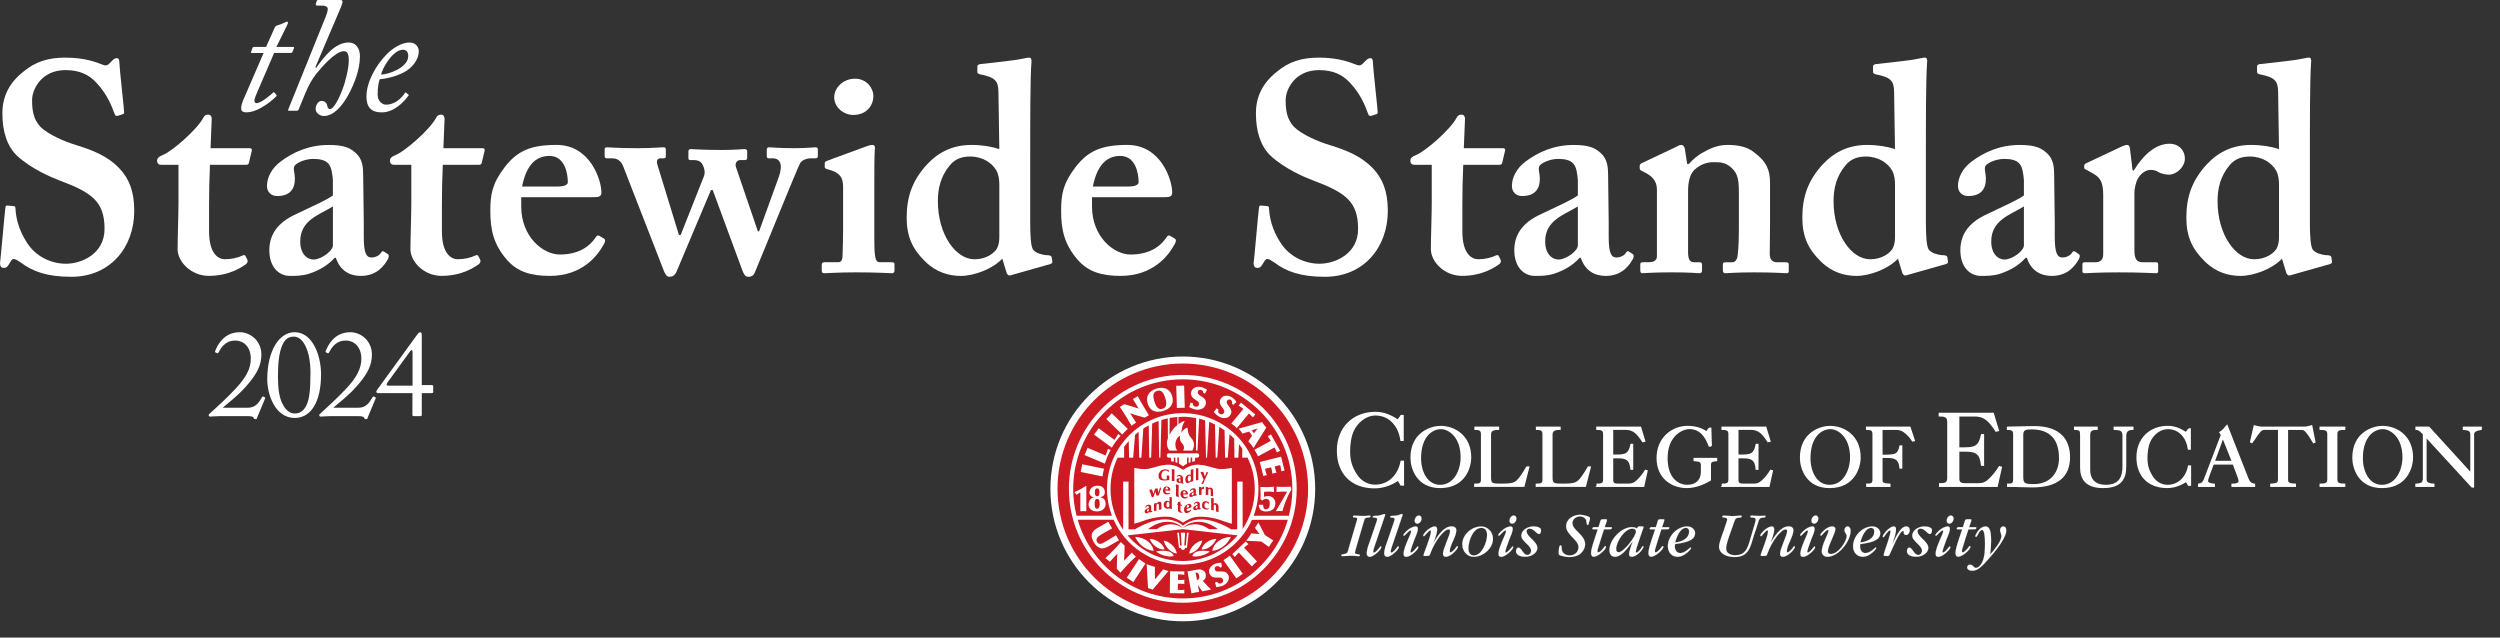 <?xml version="1.0" encoding="UTF-8"?>
<svg xmlns="http://www.w3.org/2000/svg" xmlns:xlink="http://www.w3.org/1999/xlink" id="Layer_1" data-name="Layer 1" viewBox="0 0 1358.11 346.38">
  <rect x="0" y="0" width="1358.11" height="346.38" fill="#333333" stroke="none"/>
  <defs>
    <style>
      .cls-1 {
        clip-path: url(#clippath);
      }

      .cls-2, .cls-3, .cls-4 {
        fill: none;
      }

      .cls-2, .cls-5, .cls-6 {
        stroke-width: 0px;
      }

      .cls-3 {
        stroke-width: .82px;
      }

      .cls-3, .cls-4 {
        stroke: #fff;
      }

      .cls-7 {
        clip-path: url(#clippath-1);
      }

      .cls-8 {
        clip-path: url(#clippath-2);
      }

      .cls-4 {
        stroke-width: .07px;
      }

      .cls-5 {
        fill: #ce1a23;
      }

      .cls-6 {
        fill: #fff;
      }
    </style>
    <clipPath id="clippath">
      <rect class="cls-2" x="570.63" y="193.67" width="777.61" height="143.84"></rect>
    </clipPath>
    <clipPath id="clippath-1">
      <rect class="cls-2" x="557.77" y="184.64" width="800.34" height="161.74"></rect>
    </clipPath>
    <clipPath id="clippath-2">
      <rect class="cls-2" x="570.63" y="193.67" width="777.61" height="143.84"></rect>
    </clipPath>
  </defs>
  <g>
    <path class="cls-6" d="m143.2,28.79h-6.24c-.53,0-.71-.18-.53-.71l.71-1.96c.18-.44.45-.62.98-.62h6.42l4.63-10.34c.44-.89.71-1.07,1.43-1.34.98-.27,3.3-1.16,4.01-1.52.53-.27.98-.54,1.34-.54.54,0,.71.54.09,1.78l-5.88,11.94h9.09c.44,0,.62.27.36.98l-.8,1.87c-.09.27-.45.44-.8.44h-9.09l-8.65,20.05c-1.07,2.5-2.05,4.72-2.05,5.7s.36,1.52,1.16,1.52c2.58,0,8.38-5.08,8.91-5.7.27-.35.54-.27.8,0l.98,1.07c.27.27.27.44.09.8-1.16,1.43-9.45,8.82-16.31,8.82-2.23,0-2.85-.89-2.85-2.14,0-1.34.45-2.85.98-4.19l11.23-25.93Z"></path>
    <path class="cls-6" d="m157.1,60.16c-.54,0-.71-.27-.62-.44l20.41-50.54c1.07-2.67,1.16-3.65,1.16-4.37,0-1.07-1.25-1.78-2.94-1.78h-2.76c-.53,0-.98-.27-.8-.8l.45-1.52c.18-.44.27-.71.98-.71h12.03c.71,0,1.07.27,1.07,1.07,0,.36-.27,1.34-.8,2.67l-13.99,32.8.45.36c4.46-6.33,10.34-13.82,17.65-13.82,4.1,0,6.15,3.39,6.15,7.49,0,7.22-3.03,14.89-6.15,20.68-3.56,6.68-8.38,11.76-13.37,11.76-2.58,0-4.55-1.87-4.55-3.83s1.34-4.37,3.21-4.37,2.94,1.42,3.12,2.67c.09.8.53,1.78,1.51,1.78,1.96,0,4.9-5.79,6.6-10.34,1.96-5.08,3.56-11.85,3.56-16.13,0-2.23-.18-4.99-2.67-4.99-4.72,0-12.57,9.27-14.97,12.3-2.14,2.67-4.1,6.06-5.88,10.34l-3.74,9.09c-.18.54-.62.62-1.25.62h-3.83Z"></path>
    <path class="cls-6" d="m199.08,52.32c0-7.49,4.9-16.85,11.41-23.26,2.85-2.85,7.67-5.97,11.94-5.97,3.48,0,5.08,2.59,5.08,4.72,0,4.37-3.3,9-8.29,11.59-4.81,2.4-9.63,3.39-12.92,3.65-.44,1.07-1.16,4.01-1.16,8.2s2.94,5.62,4.63,5.62c4.37,0,8.29-3.3,10.16-6.33.18-.27.44-.44.8-.09l.98.8c.45.27.45.54.09.8-2.23,3.12-7.57,9-14.44,9-5.79,0-8.29-2.85-8.29-8.73Zm7.93-11.86c3.12.27,14.79-3.48,14.79-10.07,0-1.78-.89-3.38-2.85-3.38-5.7,0-11.23,10.25-11.94,13.46Z"></path>
  </g>
  <g>
    <path class="cls-6" d="m7.42,111.97c.64,0,.97.32.97,1.29.32,5.16,1.61,11.3,6.13,18.39,4.84,7.74,13.23,11.62,21.3,11.62,8.71,0,20.97-5.49,20.97-18.88,0-14.84-6.78-19.68-23.88-26.14-5.16-1.93-15.81-6.45-23.55-13.55-5.49-5.16-8.07-13.23-8.07-23.07,0-9.03,3.55-16.45,11.29-22.59,6.45-5.49,13.55-7.74,22.91-7.74,10.65,0,17.1,2.58,20.33,3.87,1.61.65,2.58.32,3.39-.48l2.1-2.1c.65-.65,1.29-.97,2.26-.97s1.29.97,1.29,2.58c0,2.58,2.58,25.17,2.58,26.78,0,.64-.32.97-.97,1.13l-2.58.81c-.65.16-1.29,0-1.61-.97-1.61-4.52-4.2-10.97-10-17.1-4.2-4.52-9.36-6.77-16.78-6.77-12.91,0-18.07,10.33-18.07,16.29,0,5.49.64,10.33,4.52,14.52,4.2,4.2,13.23,8.07,19.68,10,9.36,2.9,17.1,6.13,23.23,12.58,5.16,5.49,8.07,12.26,8.07,23.07,0,19.68-12.91,35.82-34.2,35.82-13.23,0-20.97-2.9-27.43-7.74-1.93-1.29-2.9-1.93-3.87-1.93s-1.61,1.29-2.58,2.9c-.97,1.61-1.61,1.93-2.9,1.93s-1.94-.97-1.94-2.58c.32-1.94,2.58-28.07,2.9-30.01.16-.97.32-1.29.97-1.29l3.55.32Z"></path>
    <path class="cls-6" d="m87.6,89.54c-1.29,0-2.26-.64-2.26-2.26,0-1.29.97-2.26,3.06-3.07,4.52-1.61,18.55-13.55,22.1-20.33.64-1.29,1.61-1.61,2.58-1.61,1.29,0,1.94.97,1.94,2.26l-.64,15.97h21.29c.97,0,1.29.65,1.13,1.29l-1.61,6.77c-.16.65-.65.97-1.61.97h-19.52c-.32,6.78-.48,14.52-.48,21.62v14.52c0,12.58,5.32,15.16,8.55,15.16,3.55,0,7.1-.81,9.36-1.93,1.13-.48,1.61-.48,1.94.32l.97,1.93c.32.97,0,1.61-.65,2.26-2.26,1.61-9.03,6.45-20.33,6.45-9.68,0-16.94-7.74-16.94-14.52,0-5.81.48-18.71.48-24.84v-20.97h-9.36Z"></path>
    <path class="cls-6" d="m181.82,140.04c-3.55,3.87-7.74,6.61-14.04,8.71-3.71,1.13-7.1,1.13-10.33,1.13-5.97,0-11.13-4.84-11.13-13.87,0-7.42,3.23-14.68,14.84-19.84,10-4.84,16.13-7.42,19.68-10v-8.39c-.32-3.23-.65-7.1-2.58-9.04-1.61-1.77-4.52-2.42-8.07-2.42-2.9,0-6.78.97-9.36,2.9-2.26,1.61-.64,4.03-.64,7.91,0,5.81-2.9,9.36-9.68,9.36-2.9,0-5.48-1.94-5.48-5.49,0-4.52,2.58-9.68,7.42-13.23,6.78-5.16,15.49-9.03,26.14-9.03,9.03,0,11.94,1.93,14.84,4.52,3.55,3.23,3.87,7.74,3.87,12.1l.32,25.49v7.74c0,8.71,1.29,11.29,4.2,11.29,2.26,0,4.52-1.29,5.16-2.58.64-.97.97-.97,1.61-.65l1.94,1.29c.64.32.97.97.32,2.58-1.61,2.9-5.48,9.36-14.84,9.36-6.13,0-11.29-2.9-13.55-9.84h-.65Zm-.97-27.91c-7.1,4.52-17.75,7.26-17.75,19.04,0,6.61,3.55,9.84,7.42,9.84,4.52-.32,10.33-4.84,10.33-7.74v-21.14Z"></path>
    <path class="cls-6" d="m214.09,89.54c-1.29,0-2.26-.64-2.26-2.26,0-1.29.97-2.26,3.06-3.07,4.52-1.61,18.55-13.55,22.1-20.33.64-1.29,1.61-1.61,2.58-1.61,1.29,0,1.94.97,1.94,2.26l-.64,15.97h21.29c.97,0,1.29.65,1.13,1.29l-1.61,6.77c-.16.65-.65.97-1.61.97h-19.52c-.32,6.78-.48,14.52-.48,21.62v14.52c0,12.58,5.32,15.16,8.55,15.16,3.55,0,7.1-.81,9.36-1.93,1.13-.48,1.61-.48,1.94.32l.97,1.93c.32.97,0,1.61-.65,2.26-2.26,1.61-9.03,6.45-20.33,6.45-9.68,0-16.94-7.74-16.94-14.52,0-5.81.48-18.71.48-24.84v-20.97h-9.36Z"></path>
    <path class="cls-6" d="m283.14,112.13c0,16.46,11.78,26.14,20.97,26.14,10,0,16.13-4.19,19.52-9.36.65-1.13,1.29-1.13,1.94-.81l2.42,1.45c.81.48,1.13,1.13,0,3.23-3.39,6.13-11.62,17.1-29.36,17.1-10.33,0-17.58-2.26-23.23-8.71-7.42-8.55-9.03-16.61-9.03-26.62,0-8.87.97-14.84,7.91-23.88,6.78-8.71,14.04-11.94,28.07-11.94,18.39,0,24.36,19.2,24.36,25.81,0,2.42-1.61,2.58-4.52,2.58h-39.04v5Zm20.01-10.81c3.39,0,5.32-.97,5.32-2.26,0-4.84-1.61-14.36-10-14.36-7.91,0-12.74,5.81-14.84,16.62h19.52Z"></path>
    <path class="cls-6" d="m360.58,146.98l-22.1-56.79c-1.29-3.23-3.55-4.19-6.13-4.19h-2.74c-.81,0-1.13-.48-1.13-1.13v-3.55c0-.97.32-1.29,1.29-1.29,1.94,0,5.16.48,16.78.48,7.74,0,11.62-.48,13.87-.48.97,0,1.29.32,1.29,1.29v3.55c0,.81-.32,1.13-1.29,1.13h-1.61c-1.61,0-2.42,1.29-1.61,3.71l11.62,37.91h.97l12.58-31.78c.97-2.26.16-5.32-1.29-7.26-.97-1.29-2.58-1.61-4.2-1.61h-1.78c-.81,0-1.13-.32-1.13-1.13v-3.55c0-.97.48-1.29,1.45-1.29,1.13,0,6.29.48,16.62.48,7.42,0,10.97-.48,12.26-.48,1.13,0,1.61.32,1.61,1.29v3.39c0,.81-.32,1.29-1.29,1.29h-2.58c-1.61,0-2.9,1.61-2.26,3.71l11.94,35.01h.64l10.65-29.36c2.58-7.1.65-10.33-3.23-10.33h-2.26c-.64,0-.97-.48-.97-1.13v-3.55c0-.97.48-1.29,1.29-1.29.97,0,5.81.48,13.55.48,7.1,0,10-.48,11.62-.48.97,0,1.29.48,1.29,1.13v3.55c0,.81-.32,1.29-1.13,1.29h-2.42c-2.58,0-5.16.97-6.13,2.74-1.61,2.9-22.26,54.05-24.68,59.53-.81,1.78-2.1,2.1-3.39,2.1-1.61,0-2.26-.97-3.23-3.39l-16.13-43.72h-.97l-18.72,44.37c-.97,2.1-2.26,2.74-3.87,2.74-1.29,0-2.26-1.29-3.07-3.39Z"></path>
    <path class="cls-6" d="m458.02,101.96c0-4.84-.97-8.07-8.39-10-1.45-.32-1.61-.81-1.61-1.45v-1.78c0-.64.32-.97,1.13-1.29,2.26-.97,18.23-6.62,20.97-7.74,1.61-.65,2.9-.97,3.87-.97s1.45.65,1.29,1.93c-.32,2.58-.32,12.91-.32,26.3v17.42c0,6.13,0,11.94.32,13.88.32,2.9.97,4.19,2.58,4.19h6.45c1.29,0,1.61.32,1.61,1.13v3.23c0,.97-.32,1.61-1.29,1.61-1.29,0-8.71-.48-19.52-.48-9.36,0-15.49.48-17.42.48-.81,0-1.29-.32-1.29-1.61v-3.07c0-.97.65-1.29,1.61-1.29h7.1c1.61,0,2.42-.65,2.58-3.23.16-4.84.32-10,.32-14.52v-22.75Zm5.49-39.53c-5.16,0-10.33-4.03-10.33-9.68,0-4.84,4.68-10,11.29-10s10,5.48,10,9.36c0,4.84-3.39,10.33-10.97,10.33Z"></path>
    <path class="cls-6" d="m559.66,121.49c0,6.13.32,12.58,1.61,14.2,1.61,1.93,4.52,2.58,6.78,2.9,2.26,0,2.9.32,3.23.97l.32,1.94c.32.97,0,1.61-.97,1.93l-21.62,6.13c-.97.32-1.94-.32-2.26-1.61l-2.26-7.42c-5.16,5.49-15.16,9.36-22.59,9.36-6.29,0-13.39-1.93-19.36-7.91-6.78-6.61-10-13.39-10-23.71,0-11.13,2.9-20.17,11.29-29.2,6.45-6.78,14.2-10.33,23.88-10.33,6.13,0,11.29.97,15.16,2.26l-.48-31.3c-.16-5.49-1.45-7.74-10.16-9.36-.97-.32-1.29-.65-1.29-1.29v-2.9c0-.65.32-.97,1.29-1.29,8.07-.97,18.71-1.94,22.91-2.9,1.94-.32,2.9-.65,4.19-.65.65,0,1.29.97.97,2.9-.65,8.07-.65,31.3-.65,52.11v35.17Zm-16.78-21.14c0-2.58-.32-5.49-1.61-7.74-2.26-4.03-7.42-7.58-14.2-7.58-3.87,0-8.07.97-11.13,4.84-5,5.97-6.45,12.74-6.45,19.36,0,18.39,9.84,31.62,19.84,31.62,6.45,0,10.65-3.23,12.26-5.81.97-1.94,1.29-3.87,1.29-6.45v-28.23Z"></path>
    <path class="cls-6" d="m593.22,112.13c0,16.46,11.78,26.14,20.97,26.14,10,0,16.13-4.19,19.52-9.36.65-1.13,1.29-1.13,1.94-.81l2.42,1.45c.81.48,1.13,1.13,0,3.23-3.39,6.13-11.62,17.1-29.36,17.1-10.33,0-17.58-2.26-23.23-8.71-7.42-8.55-9.03-16.61-9.03-26.62,0-8.87.97-14.84,7.91-23.88,6.78-8.71,14.04-11.94,28.07-11.94,18.39,0,24.36,19.2,24.36,25.81,0,2.42-1.61,2.58-4.52,2.58h-39.04v5Zm20.01-10.81c3.39,0,5.32-.97,5.32-2.26,0-4.84-1.61-14.36-10-14.36-7.91,0-12.74,5.81-14.84,16.62h19.52Z"></path>
    <path class="cls-6" d="m688.41,111.97c.65,0,.97.32.97,1.29.32,5.16,1.61,11.3,6.13,18.39,4.84,7.74,13.23,11.62,21.3,11.62,8.71,0,20.97-5.49,20.97-18.88,0-14.84-6.77-19.68-23.88-26.14-5.16-1.93-15.81-6.45-23.56-13.55-5.48-5.16-8.07-13.23-8.07-23.07,0-9.03,3.55-16.45,11.3-22.59,6.45-5.49,13.55-7.74,22.91-7.74,10.65,0,17.1,2.58,20.33,3.87,1.61.65,2.58.32,3.39-.48l2.1-2.1c.65-.65,1.29-.97,2.26-.97s1.29.97,1.29,2.58c0,2.58,2.58,25.17,2.58,26.78,0,.64-.32.97-.97,1.13l-2.58.81c-.65.16-1.29,0-1.61-.97-1.61-4.52-4.19-10.97-10-17.1-4.2-4.52-9.36-6.77-16.78-6.77-12.91,0-18.07,10.33-18.07,16.29,0,5.49.64,10.33,4.52,14.52,4.2,4.2,13.23,8.07,19.68,10,9.36,2.9,17.1,6.13,23.23,12.58,5.16,5.49,8.07,12.26,8.07,23.07,0,19.68-12.91,35.82-34.2,35.82-13.23,0-20.97-2.9-27.42-7.74-1.94-1.29-2.9-1.93-3.87-1.93s-1.61,1.29-2.58,2.9c-.97,1.61-1.61,1.93-2.9,1.93s-1.93-.97-1.93-2.58c.32-1.94,2.58-28.07,2.9-30.01.16-.97.32-1.29.97-1.29l3.55.32Z"></path>
    <path class="cls-6" d="m768.43,89.54c-1.29,0-2.26-.64-2.26-2.26,0-1.29.97-2.26,3.07-3.07,4.52-1.61,18.55-13.55,22.1-20.33.65-1.29,1.61-1.61,2.58-1.61,1.29,0,1.94.97,1.94,2.26l-.65,15.97h21.3c.97,0,1.29.65,1.13,1.29l-1.61,6.77c-.16.65-.65.97-1.61.97h-19.52c-.32,6.78-.48,14.52-.48,21.62v14.52c0,12.58,5.32,15.16,8.55,15.16,3.55,0,7.1-.81,9.36-1.93,1.13-.48,1.61-.48,1.93.32l.97,1.93c.32.97,0,1.61-.65,2.26-2.26,1.61-9.03,6.45-20.33,6.45-9.68,0-16.94-7.74-16.94-14.52,0-5.81.48-18.71.48-24.84v-20.97h-9.36Z"></path>
    <path class="cls-6" d="m858.13,140.04c-3.55,3.87-7.74,6.61-14.03,8.71-3.71,1.13-7.1,1.13-10.33,1.13-5.97,0-11.13-4.84-11.13-13.87,0-7.42,3.23-14.68,14.84-19.84,10-4.84,16.13-7.42,19.68-10v-8.39c-.32-3.23-.65-7.1-2.58-9.04-1.61-1.77-4.52-2.42-8.07-2.42-2.9,0-6.78.97-9.36,2.9-2.26,1.61-.65,4.03-.65,7.91,0,5.81-2.9,9.36-9.68,9.36-2.9,0-5.49-1.94-5.49-5.49,0-4.52,2.58-9.68,7.42-13.23,6.78-5.16,15.49-9.03,26.14-9.03,9.04,0,11.94,1.93,14.84,4.52,3.55,3.23,3.87,7.74,3.87,12.1l.32,25.49v7.74c0,8.71,1.29,11.29,4.2,11.29,2.26,0,4.52-1.29,5.16-2.58.65-.97.97-.97,1.61-.65l1.94,1.29c.64.32.97.97.32,2.58-1.61,2.9-5.49,9.36-14.84,9.36-6.13,0-11.29-2.9-13.55-9.84h-.65Zm-.97-27.91c-7.1,4.52-17.75,7.26-17.75,19.04,0,6.61,3.55,9.84,7.42,9.84,4.52-.32,10.33-4.84,10.33-7.74v-21.14Z"></path>
    <path class="cls-6" d="m910.08,80.02c1.29-.64,2.26-1.29,3.23-1.29s1.61.65,1.94,1.93l1.29,8.39h.97c1.93-2.26,4.84-4.84,8.07-6.45,3.87-2.26,8.07-3.87,12.91-3.87,5.49,0,10.65.97,14.2,3.87,7.1,5.16,8.87,10,8.87,16.62v23.23c0,5.16-.16,12.26-.16,15.49,0,3.55,1.93,4.52,3.87,4.52h4.52c1.45,0,1.94.32,1.94,1.13v3.71c0,.81-.32,1.13-1.29,1.13-1.29,0-6.13-.48-17.42-.48-9.68,0-14.84.48-15.81.48s-1.29-.65-1.29-1.94v-2.74c0-.97.32-1.29,1.93-1.29h3.23c1.29,0,2.58-.97,2.9-3.87.48-4.19.65-8.71.65-15.16v-18.55c0-6.45-.32-10.65-4.19-13.88-3.23-2.9-6.13-2.9-9.68-2.9-2.58,0-6.45.64-10.33,4.19-2.58,2.58-3.39,7.1-3.39,11.45v33.23c0,3.55.81,5.49,3.07,5.49h2.9c1.29,0,1.61.32,1.61,1.45v2.9c0,.97-.32,1.61-1.29,1.61s-5.49-.48-15.16-.48-15.16.48-16.13.48c-.65,0-.97-.65-.97-1.61v-3.07c0-.97.32-1.29,1.61-1.29h3.23c1.94,0,4.2-.65,4.2-3.23v-36.3c0-4.84-2.9-7.42-6.78-9.36l-1.29-.65c-.97-.32-1.29-.97-1.29-1.61v-1.29c0-.65.65-1.29,1.61-1.61l17.75-8.39Z"></path>
    <path class="cls-6" d="m1046.24,121.49c0,6.13.32,12.58,1.61,14.2,1.61,1.93,4.52,2.58,6.77,2.9,2.26,0,2.9.32,3.23.97l.32,1.94c.32.97,0,1.61-.97,1.93l-21.62,6.13c-.97.32-1.93-.32-2.26-1.61l-2.26-7.42c-5.16,5.49-15.16,9.36-22.59,9.36-6.29,0-13.39-1.93-19.36-7.91-6.78-6.61-10-13.39-10-23.71,0-11.13,2.9-20.17,11.29-29.2,6.46-6.78,14.2-10.33,23.88-10.33,6.13,0,11.29.97,15.16,2.26l-.48-31.3c-.16-5.49-1.45-7.74-10.16-9.36-.97-.32-1.29-.65-1.29-1.29v-2.9c0-.65.32-.97,1.29-1.29,8.07-.97,18.72-1.94,22.91-2.9,1.93-.32,2.9-.65,4.19-.65.65,0,1.29.97.97,2.9-.65,8.07-.65,31.3-.65,52.11v35.17Zm-16.78-21.14c0-2.58-.32-5.49-1.61-7.74-2.26-4.03-7.42-7.58-14.2-7.58-3.87,0-8.07.97-11.13,4.84-5,5.97-6.45,12.74-6.45,19.36,0,18.39,9.84,31.62,19.84,31.62,6.45,0,10.65-3.23,12.26-5.81.97-1.94,1.29-3.87,1.29-6.45v-28.23Z"></path>
    <path class="cls-6" d="m1100.45,140.04c-3.55,3.87-7.74,6.61-14.03,8.71-3.71,1.13-7.1,1.13-10.33,1.13-5.97,0-11.13-4.84-11.13-13.87,0-7.42,3.23-14.68,14.84-19.84,10-4.84,16.13-7.42,19.68-10v-8.39c-.32-3.23-.65-7.1-2.58-9.04-1.61-1.77-4.52-2.42-8.07-2.42-2.9,0-6.78.97-9.36,2.9-2.26,1.61-.65,4.03-.65,7.91,0,5.81-2.9,9.36-9.68,9.36-2.9,0-5.49-1.94-5.49-5.49,0-4.52,2.58-9.68,7.42-13.23,6.78-5.16,15.49-9.03,26.14-9.03,9.04,0,11.94,1.93,14.84,4.52,3.55,3.23,3.87,7.74,3.87,12.1l.32,25.49v7.74c0,8.71,1.29,11.29,4.2,11.29,2.26,0,4.52-1.29,5.16-2.58.65-.97.97-.97,1.61-.65l1.94,1.29c.64.32.97.97.32,2.58-1.61,2.9-5.49,9.36-14.84,9.36-6.13,0-11.29-2.9-13.55-9.84h-.65Zm-.97-27.91c-7.1,4.52-17.75,7.26-17.75,19.04,0,6.61,3.55,9.84,7.42,9.84,4.52-.32,10.33-4.84,10.33-7.74v-21.14Z"></path>
    <path class="cls-6" d="m1142.56,106.48c0-7.42-1.29-10-6.13-12.58l-2.9-1.61c-.97-.32-1.29-.65-1.29-1.29v-.97c0-.65.32-.97,1.29-1.45l19.52-9.19c.97-.32,1.61-.65,2.58-.65s1.29.97,1.45,1.93l1.45,11.94h.65c5.49-9.03,12.26-14.52,19.36-14.52,5.16,0,8.39,3.55,8.39,8.07s-4.52,8.71-8.71,8.71c-2.26,0-4.19-.65-5.49-1.29-1.29-.97-2.9-1.29-4.52-1.29-1.94,0-4.84,1.29-6.78,4.68-1.29,2.26-1.93,5.81-1.93,7.91v30.81c0,5.16,1.29,6.77,4.52,6.77h7.1c.97,0,1.29.32,1.29,1.13v3.71c0,.81-.32,1.13-1.13,1.13-1.13,0-8.23-.48-20-.48s-17.58.48-18.88.48c-.81,0-1.13-.32-1.13-1.13v-3.55c0-.97.32-1.29,1.45-1.29h5.65c2.58,0,4.19-1.29,4.19-4.35v-31.62Z"></path>
    <path class="cls-6" d="m1254.84,121.49c0,6.13.32,12.58,1.61,14.2,1.61,1.93,4.52,2.58,6.78,2.9,2.26,0,2.9.32,3.23.97l.32,1.94c.32.97,0,1.61-.97,1.93l-21.62,6.13c-.97.32-1.94-.32-2.26-1.61l-2.26-7.42c-5.16,5.49-15.16,9.36-22.59,9.36-6.29,0-13.39-1.93-19.36-7.91-6.77-6.61-10-13.39-10-23.71,0-11.13,2.9-20.17,11.29-29.2,6.45-6.78,14.2-10.33,23.88-10.33,6.13,0,11.29.97,15.16,2.26l-.48-31.3c-.16-5.49-1.45-7.74-10.16-9.36-.97-.32-1.29-.65-1.29-1.29v-2.9c0-.65.32-.97,1.29-1.29,8.07-.97,18.71-1.94,22.91-2.9,1.93-.32,2.9-.65,4.19-.65.65,0,1.29.97.97,2.9-.65,8.07-.65,31.3-.65,52.11v35.17Zm-16.78-21.14c0-2.58-.32-5.49-1.61-7.74-2.26-4.03-7.42-7.58-14.2-7.58-3.87,0-8.07.97-11.13,4.84-5,5.97-6.45,12.74-6.45,19.36,0,18.39,9.84,31.62,19.84,31.62,6.45,0,10.65-3.23,12.26-5.81.97-1.94,1.29-3.87,1.29-6.45v-28.23Z"></path>
  </g>
  <g class="cls-1">
    <path class="cls-6" d="m642.55,193.67c-39.72,0-71.92,32.2-71.92,71.92s32.2,71.92,71.92,71.92,71.92-32.2,71.92-71.92-32.2-71.92-71.92-71.92"></path>
  </g>
  <g class="cls-7">
    <path class="cls-5" d="m642.55,197.48c-37.59,0-68.06,30.48-68.06,68.06s30.47,68.06,68.06,68.06,68.06-30.47,68.06-68.06-30.47-68.06-68.06-68.06m0,6.19c34.17,0,61.87,27.7,61.87,61.88s-27.7,61.88-61.87,61.88-61.88-27.7-61.88-61.88,27.7-61.88,61.88-61.88m37.58,78.72c-6.44,14.31-20.89,24.31-37.6,24.31s-31.15-9.99-37.58-24.34h-19.5c7.24,24.7,30.04,42.74,57.1,42.74s49.81-18.04,57.06-42.73l-19.48.03Zm-83.14,15.04c-1.12-.56-2.04-1.56-2.68-2.67-1.45-2.49-1.82-4.57-.2-6.34.49-.53,1.11-1,1.72-1.36l6.24-3.62c.21.43.78,1.41,1.02,1.83.24.42.8,1.39,1.07,1.79l-4.4,2.42c-.84.49-2.11,1.18-2.82,1.79-.66.58-1.08.82-1.25,1.74-.1.51-.08.8.25,1.36.73,1.25,1.71,1.17,2.58.93.93-.38,2.46-1.33,3.21-1.76l4.56-2.8c.1.23.73,1.33.86,1.55.13.22.57.98.73,1.18l-5.44,3.16c-1.77.96-3.35,1.9-5.46.8m9.73,11.54c.08-2.01.04-3.81.11-5.61l.19-2.61-4.12,4.45c-.15-.17-.95-.85-1.11-1.01-.16-.16-1.28-1.01-1.28-1.01,2.12-1.86,3.4-3.29,4.64-4.57,1.31-1.36,2.28-2.37,3.75-4.14l2.07,1.99c-.09,3.71-.15,4.38-.33,8.16l4.24-4.4c.14.19.98,1.07,1.15,1.23.16.16,1.06.9,1.06.9-1.65,1.48-3.22,3.07-4.49,4.42-1.1,1.17-2.3,2.41-3.92,4.32l-1.96-2.11Zm8.95,7.23c-.57-.42-1.14-.81-1.74-1.2-.59-.39-1.22-.78-1.83-1.14l6.65-10.13c.58.42,1.26.88,1.85,1.27.59.39,1.1.72,1.72,1.08l-6.65,10.13Zm10.52,4.1s-.9-.3-1.13-.37c-.25-.08-1.12-.4-1.37-.44-.25-4.37-.55-8.53-.75-12.99.48.19,1.83.65,2.32.81.49.16,1.65.52,2.15.64-.04,3.2-.04,3.76.04,6.83,2.04-2.38,2.38-2.9,4.41-5.48.44.15,1.3.44,1.55.52.25.08.98.34,1.35.41-2.91,3.32-5.45,6.49-8.56,10.08m17.24-8.04c-1.07-.15-1.69-.26-3.47-.25l-.05,3,1.37.02c.79.01,1.51,0,2.16-.08-.04.25-.07.91-.08,1.16s.01.89.04,1.13c-.64-.1-1.36-.13-2.15-.14l-1.37-.02-.05,3.39c1.78,0,2.52.04,3.59-.08-.04.24-.07.72-.08.96,0,.24.02.74.05.99l-7.9-.11.16-11.91,7.78.11c-.04.25-.07.67-.08.92,0,.24.02.68.05.92m12.62,8.37c-.6.15-2.26.47-2.87.61l-.93-1.26c-.5-.79-.73-1.27-1.29-1.94l-.14.03.63,3.48c-.52.06-1.58.2-2.09.29-.51.09-1.58.34-2.08.47l-2.16-11.92,4.03-.73c.96-.17,2.44-.48,3.36-.25,1.26.31,2.28,1.15,2.5,2.33.31,1.7-.23,3.15-1.59,3.76,1.42,1.47,2.17,2.52,3.69,3.91,0,0,.79.7.73.81-.06.1-.94.21-1.79.41m7.29-2.16c-1.05.29-2.54.53-2.56.45-.18-.84-.44-1.55-.76-2.36l1.12-.53c.63,1.11,1.61,1.17,2.38.8.99-.47,1.16-1.22.9-1.97-.95-2.66-5.43.72-7.27-3.13-.88-1.83.14-4.18,2.57-5.33,1.15-.55,3.29-.81,3.8-.65.05.6.14,1.6.24,2.22l-.75.36c-.72-.69-1.45-1.1-2.35-.67-1.1.52-.87,1.76-.33,2.31,1.43,1.42,5.68-1.16,7.11,2.82.76,2.11-.9,4.8-4.09,5.68m10.14-5.58c-.58.41-1.26.84-1.82,1.28l-7.01-9.89c.6-.38,1.21-.8,1.79-1.21.58-.41,1.13-.82,1.69-1.26l7.01,9.88c-.6.38-1.08.77-1.66,1.19m7.95-6.63c-.47.45-.9.93-1.35,1.4l-7.07-7.49c-1.33,1.26-1.28,1.38-2.17,2.4-.13-.22-.49-.63-.67-.83-.17-.18-.55-.54-.75-.68l7.38-6.97c.13.22.53.61.7.79.18.19.51.57.72.72-1.2.96-1.24.83-2.38,1.91l7.07,7.49c-.49.42-1,.83-1.47,1.27m7.94-9.17l-4.17-2.94c-2.72-.18-5.26-.24-8.17-.43,0,0,.92-1.15,1.64-2.22.6-.89,1.06-1.8,1.06-1.8,1.25.12,3.94.33,4.44.4l-2.4-3.43c.22-.25.72-1.08.92-1.37.18-.27.77-1.21.93-1.51,1.26,2.63,2.38,4.48,3.53,6.82l4.57,2.98c-.32.41-.97,1.28-1.25,1.71-.29.42-.85,1.35-1.11,1.8m-37.85,15.88c.2,1.44-.46,1.96-1.24,2.14-.71-3.82-.82-4.03-.63-4.08.24-.04,1.09-.12,1.52.8.16.33.31.9.34,1.14m-8.96-106.93c-32.87,0-59.52,26.65-59.52,59.52,0,5.03.65,9.91,1.82,14.57h19.23c-1.72-4.54-2.69-9.45-2.69-14.58,0-22.72,18.42-41.14,41.14-41.14s41.14,18.42,41.14,41.14c0,5.14-.89,10.05-2.61,14.58h19.16c1.17-4.67,1.85-9.55,1.85-14.57,0-32.87-26.65-59.52-59.52-59.52m55.31,49.57c-.25.02-.68.08-.91.14-.24.06-.64.21-.87.31-.12-1.07-.14-1.71-.61-3.44l-3,.75.33,1.33c.19.76.43,1.44.67,2.05-.25.03-.84.12-1.08.18-.24.06-.91.28-1.15.38-.07-.65-.18-1.36-.37-2.13l-.33-1.33-3.33.83c.45,1.73.6,2.45,1,3.45-.24.03-.67.08-.91.14-.24.06-.75.24-.98.34l-1.92-7.66,11.56-2.89,1.89,7.55Zm-110.3-1.39c.14-.69.26-1.36.37-2.06l11.87,2.44c-.18.69-.38,1.38-.52,2.07-.14.7-.23,1.4-.34,2.11l-11.87-2.44c.18-.69.35-1.42.49-2.12m2.6,23.47c-.52-.04-1.24-.05-1.62-.05s-1.12.01-1.63.06v-10.3c-.84.49-1.4.9-2.02,1.38,0,0-.79-1.05-1.11-1.35v-.16c1.99-.63,5.76-3.09,6.14-3.28.15-.07.24-.01.24.1,0,.31,0,13.61,0,13.61m5.87.1c-1.13,0-2.34-.23-3.28-.92-.9-.66-1.37-1.8-1.37-2.91,0-1.62,1.07-3.46,2.73-3.74v-.14c-1.27-.25-2.26-1.16-2.26-2.47,0-2.3,2.17-3.8,4.16-3.8,1.09,0,1.99.1,2.91.72.84.58,1.29,1.84,1.29,2.9,0,1.44-.86,2.27-2.24,2.64v.14c1.94.17,2.69,1.87,2.69,3.49,0,2.52-2.03,4.08-4.63,4.08m4.21-25.95l-11.09-4.67c.31-.64.63-1.27.91-1.93.28-.66.5-1.33.75-2l9.83,4.14c.96-2.28.61-1.77,1.25-3.6.21.15.52.28.75.38.23.1.73.25.73.25-1.32,2.44-2.33,4.88-3.13,7.43m3.76-8.68l-9.69-7.13c.45-.55.92-1.09,1.34-1.66.42-.57.8-1.18,1.19-1.77l8.59,6.32c1.47-2,1.01-1.57,2.05-3.21.17.19.45.39.65.54.2.15.65.41.65.41-1.85,2.07-3.41,4.2-4.78,6.5m7.12-8.73c-.5.51-.95,1.05-1.43,1.59l-8.68-8.46c.52-.49,1.03-.98,1.53-1.49.5-.51.98-1.03,1.45-1.57l8.68,8.46c-.52.48-1.05.96-1.55,1.47m10.71-7.59c-1.93-.6-3.67-1.02-5.4-1.55l-2.48-.85,3.24,5.12c-.21.1-1.07.69-1.26.81-.2.12-1.19.91-1.19.91-1.55-2.74-1.97-3.31-3.34-5.58-.98-1.62-1.71-2.82-3.03-4.68l2.45-1.49c3.57,1.04,4.2,1.27,7.8,2.42l-3.16-5.22c.21-.09,1.29-.68,1.48-.8.2-.12,1.14-.79,1.14-.79,1.01,1.98,2.14,3.9,3.11,5.48.85,1.37,1.28,2.15,2.99,4.98l-2.36,1.26Zm10.17-3.65c-4.3,1.33-7.32-.15-8.5-3.99-1.14-3.7.5-6.8,4.77-8.12,4.25-1.31,7.38.32,8.5,3.97,1.2,3.88-.5,6.82-4.77,8.14m9.5-1.7c-.71.02-1.42.09-2.13.15l-.35-12.12c.71.02,1.42,0,2.14-.02.71-.02,1.42-.05,2.13-.1l.35,12.11c-.71-.02-1.43-.05-2.13-.03m9.21-8.05c.38,1.98,5.34,2.25,4.27,6.35-.56,2.17-3.46,3.46-6.58,2.38-1.03-.36-2.4-1-2.37-1.07.31-.71.58-1.56.71-2.38l1.22.19c-.11,1.27.67,1.87,1.52,2,1.08.16,1.65-.36,1.85-1.12.73-2.73-4.89-2.48-4.24-6.68.31-2.01,2.48-3.37,5.13-2.95,1.26.2,3.17,1.18,3.5,1.61-.3.52-.79,1.4-1.06,1.97l-.82-.13c-.2-.98-.57-1.73-1.56-1.88-1.2-.18-1.72.96-1.57,1.72m10.54,12.15c-.84-.69-1.9-1.77-1.85-1.82.54-.56,1.09-1.26,1.49-1.98l1.08.6c-.54,1.15-.02,1.99.73,2.41.96.53,1.67.24,2.12-.41,1.62-2.32-3.73-4.02-1.66-7.74.99-1.78,3.49-2.3,5.84-1,1.11.62,2.57,2.21,2.73,2.72-.46.39-1.23,1.04-1.68,1.48l-.72-.4c.15-.99.06-1.82-.82-2.31-1.06-.59-1.94.31-2.07,1.07-.33,1.99,4.23,3.96,1.82,7.43-1.28,1.84-4.44,2.05-7-.04m9.21,5.61c-.5-.41-1.03-.78-1.55-1.17l6.57-7.93c-1.41-1.17-1.53-1.1-2.64-1.87.2-.16.45-.42.74-.74.17-.18.46-.63.58-.85l7.82,6.47c-.2.16-.53.54-.68.73-.17.2-.52.64-.63.86-1.1-1.07-.97-1.12-2.19-2.13l-6.57,7.94c-.48-.44-.94-.9-1.44-1.31m9.28,10.32c-.38-.49-1.18-1.34-1.59-1.81.73-1.19,1.2-1.94,2.04-3.21l-1.6-2.06c-1.4.39-2.44.65-3.65,1.08-.2-.28-.65-1.01-.85-1.28-.21-.27-1-1.14-1.22-1.4l12.73-3.57c.14.24.91,1.26,1.08,1.48.17.22,1.03,1.3,1.23,1.51l-6.95,11.07c-.35-.51-.84-1.32-1.22-1.81m3.67,6.35c-.33-.85-1.51-2.95-1.94-3.58l8.88-4.83s-1.55-2.48-1.63-2.59c.2-.04,1.6-.82,1.73-.95l4.97,8.93c-.18.04-1.6.79-1.74.93-.05-.12-1.28-2.77-1.28-2.77l-8.99,4.85Zm7.86,28.95c-.97.71-2.08,1.01-3.59,1.01-.93,0-2.54-.31-3.19-1.37-.52-.84-.67-1.43-.64-2.29h2.36c.04,1.32.2,2.45,1.44,2.45,1.52,0,2.13-1.35,2.13-2.88,0-.69.04-1.49-.4-2.04-.39-.47-.82-.71-1.68-.71-.93,0-1.51.47-1.97.94l-.96-.67c.24-4.85-.29-6.74-.07-6.78.32,0,4.28.3,7.25-.11.21-.03.08,1.05.08,1.42s.27,1.55-.12,1.43c-2.31-.42-5.18-.08-5.18-.08l-.12,2.64.13.06c.59-.31,1.6-.4,2.27-.4.72,0,1.88.28,2.69,1.11.84.87,1.13,1.81,1.13,2.91,0,1.34-.51,2.59-1.58,3.36m5.41.81s-1.76-.21-3.54.06v-.04c.38-.64,6.04-10.46,6.04-10.46.02-.06-.02-.13-.06-.13-2.16-.14-3.25-.03-5.5.16-.34.11-.03-.74-.09-1.58-.03-.43-.01-.83-.05-1.28,2.22.22,7.73,0,7.73,0l.35,1.58c-2.95,4.8-4.41,9.92-4.88,11.69m-16.65-43.88l3.17-1.03-1.94,2.62-1.23-1.59Zm-46.99-17.53c1.11,3.59.52,5.16-1.47,5.77-1.94.6-3.33-.36-4.43-3.92-1.12-3.63-.45-5.18,1.46-5.77,1.94-.59,3.31.26,4.44,3.91m-35.93,55.36c.31.49.3,1.74.3,2.32,0,.93-.22,2.44-1.38,2.44-1.25,0-1.33-1.51-1.33-2.48,0-.81-.02-2.36.79-2.75.63-.32,1.27-.12,1.62.46m-2.31-4.09c0-.94.13-2.21,1.26-2.21s1.26,1.27,1.26,2.21c0,.87-.16,2.07-1.26,2.07s-1.26-1.19-1.26-2.07m47.85,19.94l-30.05,3.38-.02.04c7.19,8.49,17.92,13.88,29.92,13.88s22.64-5.44,29.83-13.93l-29.68-3.37Zm-15.86,11.76c-5.09-.3-8.89-4.6-10.1-7.53,4.1.1,9,2.38,10.1,7.53m5.81-.76c-4.19.38-7.52-3.95-7.96-5.69,2.44-.13,7.2,2.15,7.96,5.69m6.74,2.28c-3.77-.48-6.63-4.32-7.14-7.1,2.78.45,6.58,3.33,7.14,7.1m-1.72,1.28c-2.4.98-7.61-.55-9.54-2.49,3.01-.56,8.5-.9,9.54,2.49m7.2-12.64h.96l-.95,8.26h-1.03c0,.61-.52,1.12-1.14,1.12s-1.14-.51-1.14-1.13h-1.03s-.95-8.25-.95-8.25h.96l.6,6.94h.85l-.47-6.94h2.37l-.47,6.94h.85l.6-6.94Zm23.86,2.31c-1.21,2.93-5.01,7.23-10.11,7.53,1.1-5.15,6-7.43,10.11-7.53m-7.96,1.08c-.44,1.74-3.76,6.07-7.96,5.69.76-3.54,5.52-5.82,7.96-5.69m-7.57.87c-.51,2.78-3.37,6.62-7.14,7.1.56-3.77,4.35-6.65,7.14-7.1m4.12,5.9c-1.93,1.93-7.14,3.46-9.54,2.49,1.04-3.38,6.53-3.04,9.54-2.49m-14.62-12.68c-3.95-4.1-11.63-5.12-18.98.6h4.76c8.2-5.8,14.68-.12,14.22-.6m0,0c3.95-4.1,11.63-5.12,18.98.6h-4.76c-8.2-5.8-14.68-.12-14.22-.6m-7.27-50.61l.04-9.17c1.38-.26,2.78-.43,4.2-.54v4.32c-.45.36-1.11.99-1.55,1.44.02-.02-1.86,1.96-2.69,3.95m7.11-9.85c2.51,0,4.95.28,7.32.73l-.08,17.63.83.02.9-17.34c1.08.25,2.17.6,3.22.94l.5,20.24h.57l1.16-19.43c1.07.42,2.13.93,3.15,1.44l.4,18h.86l1.07-16.73c.99.58,1.95,1.24,2.87,1.9l.29,14.83h1.46l.95-12.73c.87.75,1.7,1.56,2.51,2.38l.18,10.35h2.08l.42-7.32c.61.77,1.18,1.59,1.73,2.4l-.02,4.91,2.89-.02c2.51,5.13,3.92,10.87,3.92,16.99,0,8.05-2.43,15.53-6.59,21.75v-25.71h-2.93l-.03,25.94h-3.21c-3.59-2.12-17.06-9.81-26.2-1.96-9.14-7.85-22.6-.16-26.2,1.96h-3.42v-25.94h-2.91v26.1s-.04,0-.04,0c-4.32-6.3-6.84-13.92-6.84-22.13,0-6.09,1.4-11.84,3.88-16.98h3.53s-.02-5.88-.02-5.88c.78-1.08,1.64-2.12,2.52-3.11l.19,9h2.21l1.03-12.45h.02c.61-.55,1.26-1.07,1.91-1.57l.31,14.02h1.2l1.04-15.83c.95-.62,1.93-1.18,2.94-1.72l.29,17.55h1.03l.58-18.5c1.13-.53,2.3-1.03,3.48-1.45l.29,19.96h.67l.57-20.45c1.12-.35,2.27-.65,3.44-.9l.08,10.83c-.28.74-.57,1.78-.55,2.84.07,1.4.48,2.91,1.49,3.84h4.13c-1.97-2.54-.88-6.99,1.55-8.1-.14.58-.36,2.77,1.03,4.09,1.04.98,1.55,2.69.58,4.02h5.05c.67-1.2,1.96-4.34-.82-7.08-1.77-1.75-1.8-5.43-1.8-5.43-.77,0-3.22,1.77-3.28,3,0,0-.06-3.84,1.62-6.15.39-.53-.99-.56-3.25,1.33v-3.94c.73-.05,1.49-.1,2.24-.1m5.18,24.41c.45-.12.93-.21,1.45-.3l.17-1.92,1.18-.02c1.28.05,1.33-2.27.19-2.32h-15.94c-1.14.05-1.09,2.36.19,2.32l1.18.02.17,1.92c.51.08,1,.18,1.45.29v-2.26h.85l.02,2.52c.4.13.72.24,1.06.38v-2.91h.84v3.3c1.48.76,2.21,1.51,2.21,1.51,0,0,.73-.75,2.21-1.51v-3.3h.84v2.91c.34-.14.69-.27,1.09-.4v-2.51s.84,0,.84,0v2.26Zm-14.49,15.03h1.35s.05-.04.05-.12c.02-.3-.2-1.11-.69-1.11-.59,0-.75.72-.77,1.17.05.06,0,.07.05.06m9.7,2.16h1.18c.06.02.08-.12.08-.12,0-.38-.14-1.08-.66-1.08-.63,0-.69.73-.7,1.11,0,.1.1.09.1.09m3.06,7.41c.14-.59-.15-1.29-.64-1.12-.55.19-.6.91-.61,1.14-.02.45.04.49.38.33.19-.09.87-.35.87-.35m-12.23-.98c0,.44.03,1.1.89,1.11.77.01.72-.95.72-1.47,0-.7-.11-1.44-.81-1.43-.85.01-.8,1.27-.8,1.79m11.6-14.85c-.06.57-.02.99.13,1.47.1.21.16.36.34.45.17.03.18.03.38,0,.25-.11.4-.24.54-.45.13-.23.33-.64.33-1.13.03-.49-.03-.81-.11-1.13-.1-.2-.16-.34-.34-.44-.24-.04-.45-.03-.68.1-.08.06-.29.26-.34.34-.1.24-.18.42-.24.79m-4.37.67c-.23.05-.55.35-.51.86.02.26.23.54.47.55.31.01.49-.1.49-.65.02-.73-.05-.84-.45-.75m6.93,7.38c-.23.19-.52.47-.46,1,.04.32.18.43.43.38.43-.08.64-.44.63-.9-.03-1.02-.09-.9-.6-.48m2.17,7.23c-.15.09-.47.38-.5.86-.02.28.12.54.41.49.48-.08.6-.33.66-.78.03-.66-.02-.89-.56-.57m-26.47,1.74c-.25.2-.48.43-.42.91.03.29.17.38.4.34.39-.07.57-.4.57-.82-.02-.91-.08-.79-.54-.43m14.68-23.65c-5.83-1.89-11.84,1.72-15.74,1.84-3.08.1-6.32-.66-6.32-.66l.05,30.29s2.48-.57,4.15-1.23c7.15-2.83,14.01-2.88,16.66-2.12,2.65.76,5.65,2.77,5.65,2.77,0,0,3-2.01,5.65-2.77,2.65-.75,9.51-.71,16.66,2.12,1.67.66,4.19,1.29,4.19,1.29v-30.35s-3.23.76-6.31.66c-3.9-.13-9.92-3.74-15.74-1.84-2.14.69-3.94,1.91-4.45,2.26-.43-.31-2.24-1.55-4.45-2.26m16.45,5.48l.77-1.99c.21.01.27.03.29.03.12,0,.42.02.67.06l-1.24,2.52c-.64,1.45-1.01,2.3-1.56,3.8-.12-.02-.41,0-.53,0s-.45.05-.45.05l1.2-2.41-1.71-4.13c.22-.07.59-.06.81-.06s.75.02.75.02c.22.62.67,1.97.67,1.97.13.26.14.48.33.14m-21.52,8.04c-.08,0-.08.05-.09.17-.02.58.37,1.12,1.11,1.25.35.06,1.05-.09,1.37-.28l-.12.58c-.2.15-.42.24-.68.3-.46.13-.94.07-1.2.05-1.25-.1-1.79-1.05-1.78-2.02,0-1.21.66-2.26,1.91-2.26,1.73,0,2.15,1.09,2.06,2.32-.87-.1-2.07-.15-2.58-.11m5.79-3.36c.24.04.43.09.67.14.23.05.39.11.71.23-.12,2.83-.13,3.58,0,6.62,0,0-.56-.27-.8-.34-.19-.06-.74-.23-.74-.23.06-3.06.09-3.49-.04-6.39.03-.05.12-.05.19-.04m3.8,5.5s-.02,1.43,1.04,1.43c.66.04,1.02-.16,1.31-.36.07-.06.22-.03.2.06-.05.28-.15.4-.3.56-.17.16-.58.51-1.36.52-1.43.01-2.42-1.33-2.39-2.49.03-1.34.82-2.07,2-2.07,1.34,0,2.2.87,2.09,2.32-1.45.07-2.6.03-2.6.03m1.92,7.9s-.35,1.04.89,1.04c.61,0,1.19-.59,1.49-.9v.6c-.44.59-.83,1.07-1.94,1.35-1.54.4-1.94-.81-1.87-2.07.06-1.1.71-2.21,2.14-2.67,1.6-.52,1.98.54,1.89,1.65-1.43.54-1.61.61-2.61,1m8.14-11.32c.14-.48.55-.85,1.35-.85-.04.41-.11.79-.14,1.28l-.08.07c-.11-.08-.33-.09-.51-.09-.38,0-.53.15-.63.52-.08.25-.05.72-.05.99l.06,1.65c-.26,0-.49,0-.73.04-.24.04-.48.11-.68.13l-.05-4.36c.22.01.42-.01.62-.04.24-.04.5-.04.69-.06v.75c0,.15.07.17.15-.02m-25.89,8.46c.17-.05.35-.22.54-.28.16-.05.43-.15.66-.19l.11.38c.8-.94,1.42-1.24,2.15-.95.63.24.6,1.08.6,2.12v1.89c-.31.06-.47.1-.7.14-.27.07-.47.18-.67.2l.02-1.62c0-.8-.02-1.71-.63-1.71-.75,0-.74.92-.74,1.46v2.23c-.23.04-.52.1-.71.14-.23.05-.38.12-.65.2l.02-4.01Zm8.44,2.46s-.02-.14-.13,0c0,0-.34.21-.69.23-.55.14-2.49-.22-2.33-2.37.12-1.6,1.27-1.99,1.72-2,.54-.01.92.12,1.23.46.11.12.18.21.18,0v-2.4c.01-.08.08-.07.17-.06.11,0,.36.03.52.07.19.05.29.03.58.17v6.25c-.32-.05-.42-.07-.63-.09-.25-.03-.42-.03-.64-.06,0,0,.02-.1,0-.19m24.02-2.62c0,.15.05.12.11.06s.16-.27.71-.28c.74,0,1.19.47,1.46.86.26.36.36.67.36,1.1v2.94c-.29-.09-.54-.16-.77-.23-.19-.06-.39-.11-.65-.12v-1.98c0-.8.14-1.74-.71-1.76-.55-.01-.52.66-.52,1.21v2.01c-.2-.02-.54-.22-.74-.22s-.42-.1-.62-.08v-6.58c.2.02.43.06.68.1.22.03.36.14.68.2,0,.53,0,2.62,0,2.77m-12.44-15.84v-2.48c.24-.08.49-.16.68-.22.27-.07.41-.11.69-.15v6.46c-.31.14-.5.19-.64.26-.23.11-.48.21-.68.29v-.37c-.32.4-.82.71-1.03.78-.5.17-1.97.77-1.96-1.99,0-1.4.93-2.32,1.88-2.44.23-.03.59-.12,1,.09.08.04.08-.05.07-.22m-5.32,4.54c-.09-.14-.09-.11-.29,0-.2.11-.32.18-.67.18-.6-.05-1.46-.57-1.52-1.47-.04-.57.33-.9.67-1,.3-.08.59-.1,1.15-.13.17-.01.38,0,.42-.06.04-.11.03-.29.03-.36.03-.31-.09-.6-.54-.75-.44-.15-.9.08-1.03.31l-.45-.17c.17-.48.87-.88,1.52-.8,1.46.19,1.76,1.12,1.76,1.74v2.19c0,.32.14.43.47.52.08.02.07.17-.01.18-.57.22-.81.13-1.09-.02-.12-.06-.34-.22-.43-.36m-6.76-5.84s-.1-.02-.12-.05c-.32-.46-.76-.77-1.79-.77-1.06.01-2.01,1.25-1.97,2.83.03,1.5.8,2.06,1.98,2.05.43,0,.73-.12.93-.24l-.02-1.91c.21.02.43,0,.64,0,.36.02.52.05.74.03v2.41c-.17-.02-1.59.3-2.49.3-2.37,0-3.34-.77-3.34-2.64,0-2.02,1.65-3.47,3.65-3.47.74,0,1.39.25,2.03.58l-.23.87Zm20.18,8.05s.48.05.67.1c.33.08.43.08.69.16v.49c.44-.28.75-.51,1.84-.15.47.16.8.88.8,1.95l.03,2.64c-.24-.07-.46-.13-.65-.19-.21-.06-.41-.08-.65-.13l.03-1.95c0-.8.04-1.72-.62-1.76-.75-.04-.75.85-.75,1.4l.03,1.96c-.26-.08-.61-.13-.81-.17-.22-.04-.4.02-.61,0,.07-.95.07-2.71,0-4.36m-6.69,4.93c-.39.43-.59.47-1.02.58-.69.15-1.2-.11-1.18-.81.03-.79.26-1.08,1.23-1.66.09-.05.71-.42.96-.54.12-.06.09-.23.09-.36,0-.41-.19-.61-.59-.61-.64,0-.83.49-.9.78h-.44c-.02-.14.06-.38.1-.48.13-.33.69-.96,1.6-1.04.99-.08,1.51.41,1.51,1.27l-.05,1.84c.01.56.55.25.57.24l.12.11c-.01.2-.27.57-1.01.65-.51.06-.63,0-.8-.05-.08-.06-.2.06-.2.06m2.22,4.49c0-.41-.19-.6-.59-.6-.64,0-.83.49-.89.78h-.43c-.02-.16.05-.38.09-.48.13-.33.69-.96,1.6-1.03.99-.08,1.52.41,1.52,1.27,0,.06,0,.12,0,.17l-.03,1.73c0,.32-.02.53.57.48l.04.09c-.01.2-.32.55-1,.55-.24,0-.68-.13-.72-.2s-.09-.03-.16.07c-.07.11-.5.44-1.07.49-1.05.02-1.19-.49-1.21-.86-.04-.88.56-1.44,1.46-1.75.21-.07.48-.14.74-.28.1-.05.09-.27.08-.42m6.15,2.71c-.29.15-.93.28-1.37.24-1.43-.1-2.32-.96-2.32-2.21,0-1.37.71-2.41,2.06-2.32.74.04,1.25.28,1.66.57l-.12,1.06-.21-.04c0-.29-.27-.9-1.05-.9-.77,0-.96.82-.98,1.57.02.89.37,1.45,1.22,1.67.35.09.99.08,1.19-.07l-.08.41Zm-15.39.31c-.01.86.23,1.17.98,1.17v.44c-.32.12-.8.04-1.2-.06-.94-.21-1.13-.74-1.13-1.55v-2.63l-.56-.14c.02-.2.02-.36,0-.55l.56.12v-.97c-.12,0,1.4-.19,1.36-.17v1.49l.79.2c-.02.2-.02.38,0,.57l-.79-.13v2.21Zm-4.72-22.01c.22.02.49.01.71.01s.39.08.77.16c-.12,1.96-.04,4.94,0,6.34-.36-.06-.49-.08-.77-.1-.22,0-.49.02-.71,0,.04-1.4.12-4.45,0-6.41m14.45,5.9c-.22-.02-.43.07-.65.07s-.43.14-.65.16v-6.52c.22.02.41-.07.63-.07s.45,0,.67-.02v6.38Zm-26.97,17.53c-.31.35-.58.45-1.02.52-.71.13-1.21-.28-1.19-.84.03-.75.19-1.12,1.24-1.63.09-.05.71-.36.96-.48.07-.03.09-.24.09-.35,0-.42-.19-.61-.59-.61-.64,0-.83.49-.9.78h-.45c-.04-.12.07-.38.11-.48.13-.33.69-.96,1.6-1.03.99-.08,1.52.41,1.52,1.27l-.05,1.84c.01.56.54.23.56.22l.13.13c-.01.2-.27.61-1.01.7-.51.06-.63-.04-.81-.1-.08-.06-.2.06-.2.06m3.49-10.93c-.3.87-.51,1.49-.79,2.5l-.97.32c-.51-1.36-.95-2.56-1.42-4.04,0,0,.29-.09.7-.19.43-.1.56-.14.76-.13l.78,2.39c.04.12.07.1.11-.04.29-.95.41-1.35.76-2.63,0,0,.4-.13.63-.18.41-.08.52-.08.71-.1l.57,2.25c.03.08.03.13.08-.07.26-1,.66-2.45.66-2.45.13-.06.27-.07.44-.12.14-.04.3-.05.33-.02-.33,1.08-.88,2.77-1.32,4.23l-1.17.26-.66-1.99c-.04-.1-.15-.1-.18.02"></path>
    <path class="cls-6" d="m737.05,283.06c.16-.52.26-1.02.26-1.21,0-1.28-2.33-.23-2.33-1.18,0-.36.33-.59.79-.59,1.51,0,2.98.23,4.49.23,1.41,0,2.49-.06,3.15-.2.26-.06.53-.03.72-.03.3,0,.42.1.42.39,0,.39-.26.59-.82.62-1.97.13-2.3.33-2.69,1.67l-4.69,16.04c-.16.56-.26,1.02-.3,1.35,0,1.35,2.72.59,2.72,1.51,0,.3-.26.49-.63.49-.23,0-.52-.03-.85-.07-.95-.13-2.03-.16-3.87-.16-1.41,0-2.79.2-4.2.2-.39,0-.59-.16-.59-.43,0-1.08,2.95-.1,3.54-2.1l4.85-16.53Z"></path>
    <path class="cls-4" d="m737.05,283.06c.16-.52.26-1.02.26-1.21,0-1.28-2.33-.23-2.33-1.18,0-.36.33-.59.79-.59,1.51,0,2.98.23,4.49.23,1.41,0,2.49-.06,3.15-.2.26-.06.53-.03.72-.03.3,0,.42.1.42.39,0,.39-.26.59-.82.62-1.97.13-2.3.33-2.69,1.67l-4.69,16.04c-.16.56-.26,1.02-.3,1.35,0,1.35,2.72.59,2.72,1.51,0,.3-.26.49-.63.49-.23,0-.52-.03-.85-.07-.95-.13-2.03-.16-3.87-.16-1.41,0-2.79.2-4.2.2-.39,0-.59-.16-.59-.43,0-1.08,2.95-.1,3.54-2.1l4.85-16.53Z"></path>
    <path class="cls-6" d="m747.77,283.55c.26-.72.36-1.15.36-1.48,0-.98-1.35-.85-2-.89-.26,0-.39-.13-.39-.36,0-.39.36-.59,1.05-.59,1.51,0,3.02-.2,4.43-.76.26-.1.56-.26.82-.26s.46.16.46.36c0,.1-.03.2-.13.52l-4.89,14.43c-.39,1.18-1.51,4.07-1.51,5.22,0,.29.16.46.39.46.95,0,2.92-2.46,3.35-3.21.13-.16.2-.23.33-.23.2,0,.39.16.39.36,0,1.48-4.33,5.38-6.3,5.38-1.05,0-1.67-.72-1.67-1.97s.75-4.2,1.31-5.31l4-11.68Z"></path>
    <path class="cls-4" d="m747.77,283.55c.26-.72.36-1.15.36-1.48,0-.98-1.35-.85-2-.89-.26,0-.39-.13-.39-.36,0-.39.36-.59,1.05-.59,1.51,0,3.02-.2,4.43-.76.26-.1.56-.26.82-.26s.46.16.46.36c0,.1-.03.2-.13.52l-4.89,14.43c-.39,1.18-1.51,4.07-1.51,5.22,0,.29.16.46.39.46.95,0,2.92-2.46,3.35-3.21.13-.16.2-.23.33-.23.2,0,.39.16.39.36,0,1.48-4.33,5.38-6.3,5.38-1.05,0-1.67-.72-1.67-1.97s.75-4.2,1.31-5.31l4-11.68Z"></path>
    <path class="cls-6" d="m757.25,283.55c.26-.72.36-1.15.36-1.48,0-.98-1.35-.85-2-.89-.26,0-.39-.13-.39-.36,0-.39.36-.59,1.05-.59,1.51,0,3.02-.2,4.43-.76.26-.1.56-.26.82-.26s.46.16.46.36c0,.1-.03.2-.13.52l-4.89,14.43c-.39,1.18-1.51,4.07-1.51,5.22,0,.29.16.46.39.46.95,0,2.92-2.46,3.35-3.21.13-.16.2-.23.33-.23.2,0,.39.16.39.36,0,1.48-4.33,5.38-6.3,5.38-1.05,0-1.67-.72-1.67-1.97s.75-4.2,1.31-5.31l4-11.68Z"></path>
    <path class="cls-4" d="m757.25,283.55c.26-.72.36-1.15.36-1.48,0-.98-1.35-.85-2-.89-.26,0-.39-.13-.39-.36,0-.39.36-.59,1.05-.59,1.51,0,3.02-.2,4.43-.76.26-.1.56-.26.82-.26s.46.16.46.36c0,.1-.03.2-.13.52l-4.89,14.43c-.39,1.18-1.51,4.07-1.51,5.22,0,.29.16.46.39.46.95,0,2.92-2.46,3.35-3.21.13-.16.2-.23.33-.23.2,0,.39.16.39.36,0,1.48-4.33,5.38-6.3,5.38-1.05,0-1.67-.72-1.67-1.97s.75-4.2,1.31-5.31l4-11.68Z"></path>
    <path class="cls-6" d="m769.65,289.91l-1.28,3.18c-1.21,3.15-2.16,6.03-2.16,6.66,0,.23.13.39.33.39.95,0,2.69-2.3,3.21-2.95.16-.23.33-.36.46-.36s.33.26.33.39c0,1.18-4.13,5.28-6.53,5.28-1.05,0-1.51-.49-1.51-1.61,0-2.3,1.38-5.25,2.23-7.38.46-1.21,1.9-3.97,1.9-5.05,0-.16-.1-.29-.23-.29-1.18,0-3.12,2.89-3.71,2.89-.16,0-.33-.2-.33-.36,0-.33.56-1.05,1.64-2.13,1.61-1.57,3.64-2.59,5.15-2.59.69,0,1.08.49,1.08,1.31,0,.75-.2,1.57-.59,2.62m.26-5.44c-.82,0-1.41-.66-1.41-1.57,0-1.47,1.12-2.85,2.33-2.85.82,0,1.41.69,1.41,1.64,0,1.48-1.12,2.79-2.33,2.79"></path>
    <path class="cls-4" d="m769.65,289.91l-1.28,3.18c-1.21,3.15-2.16,6.03-2.16,6.66,0,.23.13.39.33.39.95,0,2.69-2.3,3.21-2.95.16-.23.33-.36.46-.36s.33.26.33.39c0,1.18-4.13,5.28-6.53,5.28-1.05,0-1.51-.49-1.51-1.61,0-2.3,1.38-5.25,2.23-7.38.46-1.21,1.9-3.97,1.9-5.05,0-.16-.1-.29-.23-.29-1.18,0-3.12,2.89-3.71,2.89-.16,0-.33-.2-.33-.36,0-.33.56-1.05,1.64-2.13,1.61-1.57,3.64-2.59,5.15-2.59.69,0,1.08.49,1.08,1.31,0,.75-.2,1.57-.59,2.62Zm.26-5.44c-.82,0-1.41-.66-1.41-1.57,0-1.47,1.12-2.85,2.33-2.85.82,0,1.41.69,1.41,1.64,0,1.48-1.12,2.79-2.33,2.79Z"></path>
    <path class="cls-6" d="m788.68,285.94c1.51,0,2.46.82,2.46,2.1,0,3.41-3.58,8.23-3.58,11.45,0,.33.23.59.46.59.52,0,2.03-1.38,2.89-2.62.43-.66.56-.79.75-.79.16,0,.33.2.33.39,0,1.25-3.87,5.41-6.53,5.41-1.05,0-1.57-.56-1.57-1.64,0-2.82,3.87-10.04,3.87-12.33,0-.56-.33-.92-.82-.92-2.62,0-7.61,6.63-9.94,13.15-.43,1.25-.46,1.28-2.26,1.28l-.66.03c-.49,0-.75-.16-.75-.46,0-.85,4.03-10.1,4.03-12.99,0-.26-.13-.46-.36-.46-.92,0-2.98,3.18-3.51,3.18-.16,0-.36-.2-.36-.39,0-1.05,3.74-4.95,6.36-4.95.79,0,1.21.56,1.21,1.64,0,2.4-1.25,5.05-2,7.28,2.13-3.44,5.38-8.95,9.97-8.95"></path>
    <path class="cls-4" d="m788.68,285.94c1.51,0,2.46.82,2.46,2.1,0,3.41-3.58,8.23-3.58,11.45,0,.33.23.59.46.59.52,0,2.03-1.38,2.89-2.62.43-.66.56-.79.75-.79.16,0,.33.2.33.39,0,1.25-3.87,5.41-6.53,5.41-1.05,0-1.57-.56-1.57-1.64,0-2.82,3.87-10.04,3.87-12.33,0-.56-.33-.92-.82-.92-2.62,0-7.61,6.63-9.94,13.15-.43,1.25-.46,1.28-2.26,1.28l-.66.03c-.49,0-.75-.16-.75-.46,0-.85,4.03-10.1,4.03-12.99,0-.26-.13-.46-.36-.46-.92,0-2.98,3.18-3.51,3.18-.16,0-.36-.2-.36-.39,0-1.05,3.74-4.95,6.36-4.95.79,0,1.21.56,1.21,1.64,0,2.4-1.25,5.05-2,7.28,2.13-3.44,5.38-8.95,9.97-8.95Z"></path>
    <path class="cls-6" d="m811.05,292.67c0,5.28-5.38,9.81-10.5,9.81-3.44,0-6.17-2.98-6.17-6.82,0-5.28,5.18-9.67,10.3-9.67,3.51,0,6.36,3.02,6.36,6.69m-13.32,5.25c0,2.46,1.02,3.8,2.95,3.8,4.49,0,7.18-7.41,7.18-11.12,0-2.43-1.15-3.84-3.12-3.84-4.69,0-7.02,7.32-7.02,11.15"></path>
    <path class="cls-4" d="m811.05,292.67c0,5.28-5.38,9.81-10.5,9.81-3.44,0-6.17-2.98-6.17-6.82,0-5.28,5.18-9.67,10.3-9.67,3.51,0,6.36,3.02,6.36,6.69Zm-13.32,5.25c0,2.46,1.02,3.8,2.95,3.8,4.49,0,7.18-7.41,7.18-11.12,0-2.43-1.15-3.84-3.12-3.84-4.69,0-7.02,7.32-7.02,11.15Z"></path>
    <path class="cls-6" d="m821.18,289.91l-1.28,3.18c-1.21,3.15-2.16,6.03-2.16,6.66,0,.23.13.39.33.39.95,0,2.69-2.3,3.22-2.95.16-.23.33-.36.46-.36s.33.26.33.39c0,1.18-4.13,5.28-6.53,5.28-1.05,0-1.51-.49-1.51-1.61,0-2.3,1.38-5.25,2.23-7.38.46-1.21,1.9-3.97,1.9-5.05,0-.16-.1-.29-.23-.29-1.18,0-3.12,2.89-3.71,2.89-.16,0-.33-.2-.33-.36,0-.33.56-1.05,1.64-2.13,1.61-1.57,3.64-2.59,5.15-2.59.69,0,1.08.49,1.08,1.31,0,.75-.2,1.57-.59,2.62m.26-5.44c-.82,0-1.41-.66-1.41-1.57,0-1.47,1.12-2.85,2.33-2.85.82,0,1.41.69,1.41,1.64,0,1.48-1.12,2.79-2.33,2.79"></path>
    <path class="cls-4" d="m821.18,289.91l-1.28,3.18c-1.21,3.15-2.16,6.03-2.16,6.66,0,.23.13.39.33.39.95,0,2.69-2.3,3.22-2.95.16-.23.33-.36.46-.36s.33.26.33.39c0,1.18-4.13,5.28-6.53,5.28-1.05,0-1.51-.49-1.51-1.61,0-2.3,1.38-5.25,2.23-7.38.46-1.21,1.9-3.97,1.9-5.05,0-.16-.1-.29-.23-.29-1.18,0-3.12,2.89-3.71,2.89-.16,0-.33-.2-.33-.36,0-.33.56-1.05,1.64-2.13,1.61-1.57,3.64-2.59,5.15-2.59.69,0,1.08.49,1.08,1.31,0,.75-.2,1.57-.59,2.62Zm.26-5.44c-.82,0-1.41-.66-1.41-1.57,0-1.47,1.12-2.85,2.33-2.85.82,0,1.41.69,1.41,1.64,0,1.48-1.12,2.79-2.33,2.79Z"></path>
    <path class="cls-6" d="m823.58,299.39c0-1.02.59-1.93,1.21-1.93,1.84,0,2.56,4.03,5.02,4.03,1.05,0,1.97-1.08,1.97-2.33,0-2.92-5.32-5.02-5.32-8.17s3.74-5.02,6.49-5.02c2.53,0,4.23.79,4.23,2,0,.65-.2,2.13-1.08,2.13-1.57,0-2.69-2.92-5.18-2.92-.95,0-1.61.59-1.61,1.44,0,2.95,5.87,5.58,5.87,8.99,0,2.62-3.05,4.85-6.63,4.85-1.93,0-4.98-.59-4.98-3.08"></path>
    <path class="cls-4" d="m823.58,299.39c0-1.02.59-1.93,1.21-1.93,1.84,0,2.56,4.03,5.02,4.03,1.05,0,1.97-1.08,1.97-2.33,0-2.92-5.32-5.02-5.32-8.17s3.74-5.02,6.49-5.02c2.53,0,4.23.79,4.23,2,0,.65-.2,2.13-1.08,2.13-1.57,0-2.69-2.92-5.18-2.92-.95,0-1.61.59-1.61,1.44,0,2.95,5.87,5.58,5.87,8.99,0,2.62-3.05,4.85-6.63,4.85-1.93,0-4.98-.59-4.98-3.08Z"></path>
    <path class="cls-6" d="m848.8,302.05c-1.9-.43-2.04-.56-2.04-1.67,0-.79.03-4.13,1.02-4.13.33,0,.52.23.56.62l.03,1.15c.13,2.23,1.87,3.71,4.36,3.71,2.72,0,4.79-1.93,4.79-4.49,0-4.03-6.73-6.66-6.73-11.38,0-4,4.07-6.23,7.61-6.23,1.18,0,5.38.79,5.38,1.84,0,.79-.36,1.61-.56,2.36-.1.43-.16,1.35-.75,1.35-.79,0-.39-2.03-1.02-3.05-.69-1.02-1.87-1.61-3.15-1.61-2.2,0-4.1,1.7-4.1,3.64,0,3.97,6.89,6.3,6.89,11.48,0,2.1-1.15,4.17-3.02,5.51-1.38.95-3.38,1.48-5.71,1.48-.99,0-1.84-.13-3.58-.56"></path>
    <path class="cls-4" d="m848.8,302.05c-1.9-.43-2.04-.56-2.04-1.67,0-.79.03-4.13,1.02-4.13.33,0,.52.23.56.62l.03,1.15c.13,2.23,1.87,3.71,4.36,3.71,2.72,0,4.79-1.93,4.79-4.49,0-4.03-6.73-6.66-6.73-11.38,0-4,4.07-6.23,7.61-6.23,1.18,0,5.38.79,5.38,1.84,0,.79-.36,1.61-.56,2.36-.1.43-.16,1.35-.75,1.35-.79,0-.39-2.03-1.02-3.05-.69-1.02-1.87-1.61-3.15-1.61-2.2,0-4.1,1.7-4.1,3.64,0,3.97,6.89,6.3,6.89,11.48,0,2.1-1.15,4.17-3.02,5.51-1.38.95-3.38,1.48-5.71,1.48-.99,0-1.84-.13-3.58-.56Z"></path>
    <path class="cls-6" d="m869.66,292.86l-1.15,3.77c-.26.89-.69,1.87-.69,2.82,0,.36.16.62.39.62,1.08,0,2.89-2.3,3.41-3.08.16-.26.33-.36.46-.36.23,0,.39.16.39.39,0,1.54-4.43,5.44-6.72,5.44-.89,0-1.41-.75-1.41-2.04,0-1.77.62-4,3.64-12.86h-2.23c-.52,0-.72-.1-.72-.29,0-.49.39-.92.89-.92.82,0,1.61.03,2.43.03.33-.85.46-1.31.82-2.56.52-1.74.46-1.71,2.3-1.74h.85c.46,0,.66.1.66.39,0,.82-.98,2.89-1.25,3.91h3.64c.16,0,.3.13.3.33,0,.52-.36.82-.99.82l-3.31.03c-.56,1.77-1.15,3.51-1.71,5.28"></path>
    <path class="cls-4" d="m869.66,292.86l-1.15,3.77c-.26.89-.69,1.87-.69,2.82,0,.36.16.62.39.62,1.08,0,2.89-2.3,3.41-3.08.16-.26.33-.36.46-.36.23,0,.39.16.39.39,0,1.54-4.43,5.44-6.72,5.44-.89,0-1.41-.75-1.41-2.04,0-1.77.62-4,3.64-12.86h-2.23c-.52,0-.72-.1-.72-.29,0-.49.39-.92.89-.92.82,0,1.61.03,2.43.03.33-.85.46-1.31.82-2.56.52-1.74.46-1.71,2.3-1.74h.85c.46,0,.66.1.66.39,0,.82-.98,2.89-1.25,3.91h3.64c.16,0,.3.13.3.33,0,.52-.36.82-.99.82l-3.31.03c-.56,1.77-1.15,3.51-1.71,5.28Z"></path>
    <path class="cls-6" d="m877.24,302.47c-1.77,0-2.92-1.44-2.92-3.57,0-5.94,6.59-12.56,12.27-12.56.85,0,1.74.23,2.39.63.1.03.16.06.16.06.36,0,.36-1.08,1.54-1.08l1.51.03c.42,0,.66.13.66.39,0,.13-.03.33-.13.52-.03.07-.26.66-.56,1.51l-1.41,4.13-1.44,4.36c-.52,1.61-.66,2.26-.66,2.79,0,.33.13.52.36.52.56,0,2.13-1.57,3.11-3.18.16-.26.27-.36.43-.36s.3.16.3.33c0,.43-1.02,2.04-1.93,2.99-1.38,1.47-3.21,2.49-4.53,2.49-.88,0-1.41-.52-1.41-1.41,0-1.77,1.38-5.15,1.97-6.95-2.26,2.82-5.64,8.36-9.71,8.36m2.1-2.46c2.66,0,9.41-8.59,9.41-11.35,0-.89-.79-1.48-2-1.48-4.23,0-8.79,7.18-8.79,11.09,0,1.11.49,1.74,1.38,1.74"></path>
    <path class="cls-4" d="m877.24,302.47c-1.77,0-2.92-1.44-2.92-3.57,0-5.94,6.59-12.56,12.27-12.56.85,0,1.74.23,2.39.63.1.03.16.06.16.06.36,0,.36-1.08,1.54-1.08l1.51.03c.42,0,.66.13.66.39,0,.13-.03.33-.13.52-.03.07-.26.66-.56,1.51l-1.41,4.13-1.44,4.36c-.52,1.61-.66,2.26-.66,2.79,0,.33.13.52.36.52.56,0,2.13-1.57,3.11-3.18.16-.26.27-.36.43-.36s.3.16.3.33c0,.43-1.02,2.04-1.93,2.99-1.38,1.47-3.21,2.49-4.53,2.49-.88,0-1.41-.52-1.41-1.41,0-1.77,1.38-5.15,1.97-6.95-2.26,2.82-5.64,8.36-9.71,8.36Zm2.1-2.46c2.66,0,9.41-8.59,9.41-11.35,0-.89-.79-1.48-2-1.48-4.23,0-8.79,7.18-8.79,11.09,0,1.11.49,1.74,1.38,1.74Z"></path>
    <path class="cls-6" d="m900.83,292.86l-1.15,3.77c-.26.89-.69,1.87-.69,2.82,0,.36.16.62.39.62,1.08,0,2.88-2.3,3.41-3.08.16-.26.33-.36.46-.36.23,0,.39.16.39.39,0,1.54-4.43,5.44-6.73,5.44-.89,0-1.41-.75-1.41-2.04,0-1.77.63-4,3.64-12.86h-2.23c-.52,0-.72-.1-.72-.29,0-.49.39-.92.89-.92.82,0,1.61.03,2.43.03.33-.85.46-1.31.82-2.56.52-1.74.46-1.71,2.3-1.74h.85c.46,0,.66.1.66.39,0,.82-.98,2.89-1.25,3.91h3.64c.16,0,.3.13.3.33,0,.52-.36.82-.99.82l-3.31.03c-.56,1.77-1.15,3.51-1.7,5.28"></path>
    <path class="cls-4" d="m900.83,292.86l-1.15,3.77c-.26.89-.69,1.87-.69,2.82,0,.36.16.62.39.62,1.08,0,2.88-2.3,3.41-3.08.16-.26.33-.36.46-.36.23,0,.39.16.39.39,0,1.54-4.43,5.44-6.73,5.44-.89,0-1.41-.75-1.41-2.04,0-1.77.63-4,3.64-12.86h-2.23c-.52,0-.72-.1-.72-.29,0-.49.39-.92.89-.92.82,0,1.61.03,2.43.03.33-.85.46-1.31.82-2.56.52-1.74.46-1.71,2.3-1.74h.85c.46,0,.66.1.66.39,0,.82-.98,2.89-1.25,3.91h3.64c.16,0,.3.13.3.33,0,.52-.36.82-.99.82l-3.31.03c-.56,1.77-1.15,3.51-1.7,5.28Z"></path>
    <path class="cls-6" d="m909.85,296.74c0,2.23,1.15,3.71,2.95,3.71,2.66,0,5.25-3.08,5.58-3.08.16,0,.27.13.27.29,0,.43-.72,1.35-1.84,2.33-1.9,1.67-3.67,2.49-5.44,2.49-3.12,0-5.31-2.4-5.31-5.77,0-5.51,5.12-10.73,10.46-10.73,2.43,0,4.33,1.61,4.33,3.64,0,4.82-7.45,5.35-10.93,6-.03.49-.06.89-.06,1.12m7.74-8c0-1.25-.62-1.97-1.71-1.97-3.21,0-5.28,5.25-5.84,7.9,3.35-.39,7.54-1.9,7.54-5.94"></path>
    <path class="cls-4" d="m909.85,296.74c0,2.23,1.15,3.71,2.95,3.71,2.66,0,5.25-3.08,5.58-3.08.16,0,.27.13.27.29,0,.43-.72,1.35-1.84,2.33-1.9,1.67-3.67,2.49-5.44,2.49-3.12,0-5.31-2.4-5.31-5.77,0-5.51,5.12-10.73,10.46-10.73,2.43,0,4.33,1.61,4.33,3.64,0,4.82-7.45,5.35-10.93,6-.03.49-.06.89-.06,1.12Zm7.74-8c0-1.25-.62-1.97-1.71-1.97-3.21,0-5.28,5.25-5.84,7.9,3.35-.39,7.54-1.9,7.54-5.94Z"></path>
    <path class="cls-6" d="m953.37,284.33c.23-.75.39-1.54.39-1.97,0-1.97-2.92-.52-2.92-1.8,0-.33.26-.49.75-.49,1.35,0,2.69.23,4.03.23.95,0,1.77-.06,2.5-.13.2-.03.39-.06.52-.06.33,0,.49.13.49.36,0,.36-.3.62-.72.66l-1.41.16c-.88.1-1.34.62-1.8,2.13-.23,1.12-1.9,5.97-2.43,7.48-1.84,6.07-2.72,11.71-10.46,11.71-4.95,0-8.46-2.3-8.46-5.55,0-1.05.43-2.89,1.08-4.72l1.77-4.95,1.35-4.1c.13-.43.23-.79.23-1.11,0-1.57-2.66-.49-2.66-1.51,0-.36.33-.59.85-.59,1.48,0,3.12.3,4.72.3,1.51,0,3.12-.3,4.5-.3.33,0,.52.13.52.36,0,.49-.36.72-1.28.75-1.87.13-2.16.39-2.89,2.43l-1.97,5.64c-.85,2.3-2.36,6.4-2.36,8.76,0,2.62,2.59,3.61,4.82,3.61,5.32,0,6.66-3.21,7.97-7.67l2.85-9.61Z"></path>
    <path class="cls-4" d="m953.37,284.33c.23-.75.39-1.54.39-1.97,0-1.97-2.92-.52-2.92-1.8,0-.33.26-.49.75-.49,1.35,0,2.69.23,4.03.23.95,0,1.77-.06,2.5-.13.2-.03.39-.06.52-.06.33,0,.49.13.49.36,0,.36-.3.62-.72.66l-1.41.16c-.88.1-1.34.62-1.8,2.13-.23,1.12-1.9,5.97-2.43,7.48-1.84,6.07-2.72,11.71-10.46,11.71-4.95,0-8.46-2.3-8.46-5.55,0-1.05.43-2.89,1.08-4.72l1.77-4.95,1.35-4.1c.13-.43.23-.79.23-1.11,0-1.57-2.66-.49-2.66-1.51,0-.36.33-.59.85-.59,1.48,0,3.12.3,4.72.3,1.51,0,3.12-.3,4.5-.3.33,0,.52.13.52.36,0,.49-.36.72-1.28.75-1.87.13-2.16.39-2.89,2.43l-1.97,5.64c-.85,2.3-2.36,6.4-2.36,8.76,0,2.62,2.59,3.61,4.82,3.61,5.32,0,6.66-3.21,7.97-7.67l2.85-9.61Z"></path>
    <path class="cls-6" d="m971.79,285.94c1.51,0,2.46.82,2.46,2.1,0,3.41-3.58,8.23-3.58,11.45,0,.33.23.59.46.59.52,0,2.03-1.38,2.89-2.62.42-.66.56-.79.75-.79.16,0,.33.2.33.39,0,1.25-3.87,5.41-6.53,5.41-1.05,0-1.57-.56-1.57-1.64,0-2.82,3.87-10.04,3.87-12.33,0-.56-.33-.92-.82-.92-2.62,0-7.6,6.63-9.92,13.15-.42,1.25-.46,1.28-2.26,1.28l-.66.03c-.49,0-.75-.16-.75-.46,0-.85,4.02-10.1,4.02-12.99,0-.26-.13-.46-.36-.46-.91,0-2.98,3.18-3.5,3.18-.16,0-.36-.2-.36-.39,0-1.05,3.74-4.95,6.35-4.95.78,0,1.21.56,1.21,1.64,0,2.4-1.24,5.05-1.99,7.28,2.12-3.44,5.37-8.95,9.96-8.95"></path>
    <path class="cls-4" d="m971.79,285.94c1.51,0,2.46.82,2.46,2.1,0,3.41-3.58,8.23-3.58,11.45,0,.33.23.59.46.59.52,0,2.03-1.38,2.89-2.62.42-.66.56-.79.75-.79.16,0,.33.2.33.39,0,1.25-3.87,5.41-6.53,5.41-1.05,0-1.57-.56-1.57-1.64,0-2.82,3.87-10.04,3.87-12.33,0-.56-.33-.92-.82-.92-2.62,0-7.6,6.63-9.92,13.15-.42,1.25-.46,1.28-2.26,1.28l-.66.03c-.49,0-.75-.16-.75-.46,0-.85,4.02-10.1,4.02-12.99,0-.26-.13-.46-.36-.46-.91,0-2.98,3.18-3.5,3.18-.16,0-.36-.2-.36-.39,0-1.05,3.74-4.95,6.35-4.95.78,0,1.21.56,1.21,1.64,0,2.4-1.24,5.05-1.99,7.28,2.12-3.44,5.37-8.95,9.96-8.95Z"></path>
    <path class="cls-6" d="m985.2,289.91l-1.28,3.18c-1.21,3.15-2.16,6.03-2.16,6.66,0,.23.13.39.33.39.95,0,2.69-2.3,3.21-2.95.16-.23.33-.36.46-.36s.33.26.33.39c0,1.18-4.13,5.28-6.53,5.28-1.05,0-1.51-.49-1.51-1.61,0-2.3,1.38-5.25,2.23-7.38.46-1.21,1.9-3.97,1.9-5.05,0-.16-.1-.29-.23-.29-1.18,0-3.12,2.89-3.71,2.89-.16,0-.33-.2-.33-.36,0-.33.56-1.05,1.64-2.13,1.61-1.57,3.64-2.59,5.15-2.59.69,0,1.08.49,1.08,1.31,0,.75-.2,1.57-.59,2.62m.26-5.44c-.82,0-1.41-.66-1.41-1.57,0-1.47,1.11-2.85,2.33-2.85.82,0,1.41.69,1.41,1.64,0,1.48-1.12,2.79-2.33,2.79"></path>
    <path class="cls-4" d="m985.2,289.91l-1.28,3.18c-1.21,3.15-2.16,6.03-2.16,6.66,0,.23.13.39.33.39.95,0,2.69-2.3,3.21-2.95.16-.23.33-.36.46-.36s.33.26.33.39c0,1.18-4.13,5.28-6.53,5.28-1.05,0-1.51-.49-1.51-1.61,0-2.3,1.38-5.25,2.23-7.38.46-1.21,1.9-3.97,1.9-5.05,0-.16-.1-.29-.23-.29-1.18,0-3.12,2.89-3.71,2.89-.16,0-.33-.2-.33-.36,0-.33.56-1.05,1.64-2.13,1.61-1.57,3.64-2.59,5.15-2.59.69,0,1.08.49,1.08,1.31,0,.75-.2,1.57-.59,2.62Zm.26-5.44c-.82,0-1.41-.66-1.41-1.57,0-1.47,1.11-2.85,2.33-2.85.82,0,1.41.69,1.41,1.64,0,1.48-1.12,2.79-2.33,2.79Z"></path>
    <path class="cls-6" d="m989.66,299.52c0-3.8,3.67-9.48,3.67-11.25,0-.23-.13-.39-.33-.39-1.21,0-3.18,3.15-3.81,3.15-.16,0-.3-.13-.3-.33,0-.3.2-.66.66-1.21,1.87-2.23,4.03-3.51,5.87-3.51.98,0,1.64.52,1.64,1.38,0,2.56-4.1,9.12-4.1,12.2,0,.85.69,1.41,1.64,1.41,4,0,8.59-6.72,8.59-9.81,0-1.15-1.18-1.74-1.18-3.18,0-1.18.69-2,1.67-2s1.67.99,1.67,2.33c0,5.74-6.59,14.17-12.66,14.17-1.74,0-3.05-1.28-3.05-2.95"></path>
    <path class="cls-4" d="m989.66,299.52c0-3.8,3.67-9.48,3.67-11.25,0-.23-.13-.39-.33-.39-1.21,0-3.18,3.15-3.81,3.15-.16,0-.3-.13-.3-.33,0-.3.2-.66.66-1.21,1.87-2.23,4.03-3.51,5.87-3.51.98,0,1.64.52,1.64,1.38,0,2.56-4.1,9.12-4.1,12.2,0,.85.69,1.41,1.64,1.41,4,0,8.59-6.72,8.59-9.81,0-1.15-1.18-1.74-1.18-3.18,0-1.18.69-2,1.67-2s1.67.99,1.67,2.33c0,5.74-6.59,14.17-12.66,14.17-1.74,0-3.05-1.28-3.05-2.95Z"></path>
    <path class="cls-6" d="m1010.46,296.74c0,2.23,1.15,3.71,2.95,3.71,2.66,0,5.25-3.08,5.58-3.08.16,0,.26.13.26.29,0,.43-.72,1.35-1.84,2.33-1.9,1.67-3.67,2.49-5.44,2.49-3.12,0-5.31-2.4-5.31-5.77,0-5.51,5.12-10.73,10.46-10.73,2.43,0,4.33,1.61,4.33,3.64,0,4.82-7.44,5.35-10.92,6-.03.49-.07.89-.07,1.12m7.74-8c0-1.25-.62-1.97-1.71-1.97-3.21,0-5.28,5.25-5.84,7.9,3.35-.39,7.54-1.9,7.54-5.94"></path>
    <path class="cls-4" d="m1010.46,296.74c0,2.23,1.15,3.71,2.95,3.71,2.66,0,5.25-3.08,5.58-3.08.16,0,.26.13.26.29,0,.43-.72,1.35-1.84,2.33-1.9,1.67-3.67,2.49-5.44,2.49-3.12,0-5.31-2.4-5.31-5.77,0-5.51,5.12-10.73,10.46-10.73,2.43,0,4.33,1.61,4.33,3.64,0,4.82-7.44,5.35-10.92,6-.03.49-.07.89-.07,1.12Zm7.74-8c0-1.25-.62-1.97-1.71-1.97-3.21,0-5.28,5.25-5.84,7.9,3.35-.39,7.54-1.9,7.54-5.94Z"></path>
    <path class="cls-6" d="m1035.62,285.98c1.11,0,1.84.75,1.84,1.93,0,1.51-.89,2.72-1.97,2.72-.72,0-1.31-.49-1.31-1.05l.03-.72c0-.2-.1-.46-.36-.46-2,0-6.1,10.3-7.25,12.69-.42.95-.39.95-1.61.95-1.57,0-1.67-.03-1.67-.46,0-1.05,1.9-6.13,2.33-7.54l.95-3.31c.33-1.15.39-1.51.39-2,0-.36-.13-.56-.33-.56-1.21,0-2.92,3.67-3.51,3.67-.2,0-.36-.16-.36-.36,0-1.28,3.77-5.51,6-5.51.82,0,1.21.56,1.21,1.8,0,2.13-1.41,6-2.13,8.17,1.44-2.76,4.17-9.97,7.74-9.97"></path>
    <path class="cls-4" d="m1035.62,285.98c1.11,0,1.84.75,1.84,1.93,0,1.51-.89,2.72-1.97,2.72-.72,0-1.31-.49-1.31-1.05l.03-.72c0-.2-.1-.46-.36-.46-2,0-6.1,10.3-7.25,12.69-.42.95-.39.95-1.61.95-1.57,0-1.67-.03-1.67-.46,0-1.05,1.9-6.13,2.33-7.54l.95-3.31c.33-1.15.39-1.51.39-2,0-.36-.13-.56-.33-.56-1.21,0-2.92,3.67-3.51,3.67-.2,0-.36-.16-.36-.36,0-1.28,3.77-5.51,6-5.51.82,0,1.21.56,1.21,1.8,0,2.13-1.41,6-2.13,8.17,1.44-2.76,4.17-9.97,7.74-9.97Z"></path>
    <path class="cls-6" d="m1035.94,299.39c0-1.02.59-1.93,1.21-1.93,1.84,0,2.56,4.03,5.02,4.03,1.05,0,1.97-1.08,1.97-2.33,0-2.92-5.31-5.02-5.31-8.17s3.74-5.02,6.49-5.02c2.52,0,4.23.79,4.23,2,0,.65-.2,2.13-1.08,2.13-1.57,0-2.69-2.92-5.18-2.92-.95,0-1.61.59-1.61,1.44,0,2.95,5.87,5.58,5.87,8.99,0,2.62-3.05,4.85-6.63,4.85-1.94,0-4.99-.59-4.99-3.08"></path>
    <path class="cls-4" d="m1035.94,299.39c0-1.02.59-1.93,1.21-1.93,1.84,0,2.56,4.03,5.02,4.03,1.05,0,1.97-1.08,1.97-2.33,0-2.92-5.31-5.02-5.31-8.17s3.74-5.02,6.49-5.02c2.52,0,4.23.79,4.23,2,0,.65-.2,2.13-1.08,2.13-1.57,0-2.69-2.92-5.18-2.92-.95,0-1.61.59-1.61,1.44,0,2.95,5.87,5.58,5.87,8.99,0,2.62-3.05,4.85-6.63,4.85-1.94,0-4.99-.59-4.99-3.08Z"></path>
    <path class="cls-6" d="m1058.67,289.91l-1.28,3.18c-1.21,3.15-2.16,6.03-2.16,6.66,0,.23.13.39.33.39.95,0,2.69-2.3,3.21-2.95.16-.23.33-.36.46-.36s.33.26.33.39c0,1.18-4.13,5.28-6.53,5.28-1.05,0-1.51-.49-1.51-1.61,0-2.3,1.38-5.25,2.23-7.38.46-1.21,1.9-3.97,1.9-5.05,0-.16-.1-.29-.23-.29-1.18,0-3.12,2.89-3.71,2.89-.16,0-.33-.2-.33-.36,0-.33.56-1.05,1.64-2.13,1.61-1.57,3.64-2.59,5.15-2.59.69,0,1.08.49,1.08,1.31,0,.75-.2,1.57-.59,2.62m.26-5.44c-.82,0-1.41-.66-1.41-1.57,0-1.47,1.11-2.85,2.33-2.85.82,0,1.41.69,1.41,1.64,0,1.48-1.12,2.79-2.33,2.79"></path>
    <path class="cls-4" d="m1058.67,289.91l-1.28,3.18c-1.21,3.15-2.16,6.03-2.16,6.66,0,.23.13.39.33.39.95,0,2.69-2.3,3.21-2.95.16-.23.33-.36.46-.36s.33.26.33.39c0,1.18-4.13,5.28-6.53,5.28-1.05,0-1.51-.49-1.51-1.61,0-2.3,1.38-5.25,2.23-7.38.46-1.21,1.9-3.97,1.9-5.05,0-.16-.1-.29-.23-.29-1.18,0-3.12,2.89-3.71,2.89-.16,0-.33-.2-.33-.36,0-.33.56-1.05,1.64-2.13,1.61-1.57,3.64-2.59,5.15-2.59.69,0,1.08.49,1.08,1.31,0,.75-.2,1.57-.59,2.62Zm.26-5.44c-.82,0-1.41-.66-1.41-1.57,0-1.47,1.11-2.85,2.33-2.85.82,0,1.41.69,1.41,1.64,0,1.48-1.12,2.79-2.33,2.79Z"></path>
    <path class="cls-6" d="m1067.63,292.86l-1.15,3.77c-.26.89-.69,1.87-.69,2.82,0,.36.16.62.39.62,1.08,0,2.89-2.3,3.41-3.08.16-.26.33-.36.46-.36.23,0,.39.16.39.39,0,1.54-4.43,5.44-6.72,5.44-.89,0-1.41-.75-1.41-2.04,0-1.77.62-4,3.64-12.86h-2.23c-.52,0-.72-.1-.72-.29,0-.49.39-.92.89-.92.82,0,1.61.03,2.43.03.33-.85.46-1.31.82-2.56.52-1.74.46-1.71,2.3-1.74h.85c.46,0,.65.1.65.39,0,.82-.98,2.89-1.25,3.91h3.64c.16,0,.3.13.3.33,0,.52-.36.82-.99.82l-3.31.03c-.56,1.77-1.15,3.51-1.7,5.28"></path>
    <path class="cls-4" d="m1067.63,292.86l-1.15,3.77c-.26.89-.69,1.87-.69,2.82,0,.36.16.62.39.62,1.08,0,2.89-2.3,3.41-3.08.16-.26.33-.36.46-.36.23,0,.39.16.39.39,0,1.54-4.43,5.44-6.72,5.44-.89,0-1.41-.75-1.41-2.04,0-1.77.62-4,3.64-12.86h-2.23c-.52,0-.72-.1-.72-.29,0-.49.39-.92.89-.92.82,0,1.61.03,2.43.03.33-.85.46-1.31.82-2.56.52-1.74.46-1.71,2.3-1.74h.85c.46,0,.65.1.65.39,0,.82-.98,2.89-1.25,3.91h3.64c.16,0,.3.13.3.33,0,.52-.36.82-.99.82l-3.31.03c-.56,1.77-1.15,3.51-1.7,5.28Z"></path>
    <path class="cls-6" d="m1087.25,291.16c0-1.08-.72-2.04-.72-3.12,0-1.15.78-2.07,1.74-2.07,1.02,0,1.61.79,1.61,2.23,0,4.96-8.86,14.8-12.43,18.5-2.26,2.36-4.07,3.35-6.1,3.35-1.61,0-2.69-.76-2.69-1.87,0-.82.69-1.44,1.61-1.44,1.48,0,2,1.77,3.09,1.77,1.25,0,2.69-1.28,3.51-3.15,1.44-3.22,1.47-6.99,1.47-10.46,0-2.52-.26-7.02-1.57-7.02-1.61,0-2.49,3.81-3.31,3.81-.2,0-.36-.2-.36-.46,0-.46.52-1.51,1.34-2.62,1.31-1.77,2.66-2.62,4.17-2.62,3.21,0,2.95,5.31,3.05,7.58,0,2.59-.16,5.12-.52,7.67,1.97-2.23,6.13-7.08,6.13-10.07"></path>
    <path class="cls-4" d="m1087.25,291.16c0-1.08-.72-2.04-.72-3.12,0-1.15.78-2.07,1.74-2.07,1.02,0,1.61.79,1.61,2.23,0,4.96-8.86,14.8-12.43,18.5-2.26,2.36-4.07,3.35-6.1,3.35-1.61,0-2.69-.76-2.69-1.87,0-.82.69-1.44,1.61-1.44,1.48,0,2,1.77,3.09,1.77,1.25,0,2.69-1.28,3.51-3.15,1.44-3.22,1.47-6.99,1.47-10.46,0-2.52-.26-7.02-1.57-7.02-1.61,0-2.49,3.81-3.31,3.81-.2,0-.36-.2-.36-.46,0-.46.52-1.51,1.34-2.62,1.31-1.77,2.66-2.62,4.17-2.62,3.21,0,2.95,5.31,3.05,7.58,0,2.59-.16,5.12-.52,7.67,1.97-2.23,6.13-7.08,6.13-10.07Z"></path>
    <path class="cls-6" d="m761.24,225.83h.92v13.33h-1.03c-.97-7.44-5.89-13.84-13.9-13.84-5.26,0-9.84,3.83-12.07,8.41-1.6,3.32-2.12,7.72-2.12,11.38,0,5.03.97,8.35,3.6,12.58,2,3.32,5.78,6.01,10.24,6.01,8.01,0,12.98-5.89,14.36-13.04h1.09v12.75h-1.2l-1.6-2.69c-3.83,2.58-8.12,4.18-12.81,4.18-12.41,0-20.08-7.72-20.08-20.13s8.58-20.65,20.59-20.65c4.63,0,8.35,1.72,12.18,4.18l1.83-2.46Z"></path>
    <path class="cls-3" d="m761.24,225.83h.92v13.33h-1.03c-.97-7.44-5.89-13.84-13.9-13.84-5.26,0-9.84,3.83-12.07,8.41-1.6,3.32-2.12,7.72-2.12,11.38,0,5.03.97,8.35,3.6,12.58,2,3.32,5.78,6.01,10.24,6.01,8.01,0,12.98-5.89,14.36-13.04h1.09v12.75h-1.2l-1.6-2.69c-3.83,2.58-8.12,4.18-12.81,4.18-12.41,0-20.08-7.72-20.08-20.13s8.58-20.65,20.59-20.65c4.63,0,8.35,1.72,12.18,4.18l1.83-2.46Z"></path>
    <path class="cls-6" d="m798.84,248.5c0,5.32-3.1,16.25-16.52,16.25-12.41,0-15.69-10.37-15.69-16.06,0-13.93,11.34-16.94,15.92-16.94,7.73,0,16.29,5.23,16.29,16.76m-15.97-15.78c-5.56,0-11.29,4.91-11.29,16.15,0,8.01,3.89,14.91,10.74,14.91,7.96,0,11.57-8.47,11.57-15.32,0-11.48-6.94-15.74-11.02-15.74"></path>
    <path class="cls-3" d="m798.84,248.5c0,5.32-3.1,16.25-16.52,16.25-12.41,0-15.69-10.37-15.69-16.06,0-13.93,11.34-16.94,15.92-16.94,7.73,0,16.29,5.23,16.29,16.76Zm-15.97-15.78c-5.56,0-11.29,4.91-11.29,16.15,0,8.01,3.89,14.91,10.74,14.91,7.96,0,11.57-8.47,11.57-15.32,0-11.48-6.94-15.74-11.02-15.74Z"></path>
    <path class="cls-6" d="m801.25,264.1v-.97c2.54,0,3.66-.23,3.66-2.59v-24.81c0-2.36-1.66-2.59-3.56-2.59v-.97h12.64v.97c-3.15,0-4.4.79-4.4,3.05v23.28c0,3.56,1.16,3.66,5.65,3.66,1.9,0,3.84,0,5.74-.32,2.45-.42,3.75-1.85,5.14-3.8,1.2-1.66,2.32-3.42,3.33-5.23h.97l-2.64,10.32h-26.52Z"></path>
    <path class="cls-3" d="m801.25,264.1v-.97c2.54,0,3.66-.23,3.66-2.59v-24.81c0-2.36-1.66-2.59-3.56-2.59v-.97h12.64v.97c-3.15,0-4.4.79-4.4,3.05v23.28c0,3.56,1.16,3.66,5.65,3.66,1.9,0,3.84,0,5.74-.32,2.45-.42,3.75-1.85,5.14-3.8,1.2-1.66,2.32-3.42,3.33-5.23h.97l-2.64,10.32h-26.52Z"></path>
    <path class="cls-6" d="m834.67,264.1v-.97c2.54,0,3.66-.23,3.66-2.59v-24.81c0-2.36-1.66-2.59-3.56-2.59v-.97h12.64v.97c-3.15,0-4.4.79-4.4,3.05v23.28c0,3.56,1.16,3.66,5.65,3.66,1.9,0,3.84,0,5.74-.32,2.45-.42,3.75-1.85,5.14-3.8,1.2-1.66,2.32-3.42,3.33-5.23h.97l-2.64,10.32h-26.52Z"></path>
    <path class="cls-3" d="m834.67,264.1v-.97c2.54,0,3.66-.23,3.66-2.59v-24.81c0-2.36-1.66-2.59-3.56-2.59v-.97h12.64v.97c-3.15,0-4.4.79-4.4,3.05v23.28c0,3.56,1.16,3.66,5.65,3.66,1.9,0,3.84,0,5.74-.32,2.45-.42,3.75-1.85,5.14-3.8,1.2-1.66,2.32-3.42,3.33-5.23h.97l-2.64,10.32h-26.52Z"></path>
    <path class="cls-6" d="m867.68,264.1v-.97c2.22,0,3.61-.23,3.61-2.59v-24.81c0-2.36-1.66-2.59-3.75-2.59v-.97h23.61l2.27,7.45-.97.23c-.65-1.02-1.34-1.99-2.08-2.92-2.36-3.05-4.72-3.8-7.36-3.8h-7.04v14.21h2.54c4.68-.05,6.53-.6,7.59-5.83h.74v13.33h-.74c-.46-5.18-2.5-6.25-6.99-6.25h-3.15v12.27c0,2.08,1.48,2.27,3.19,2.27h5.18c2.27,0,3.52-.42,5.37-2.22,1.62-1.57,3.01-3.38,4.21-5.32l.79.23-1.85,8.29h-25.18Z"></path>
    <path class="cls-3" d="m867.68,264.1v-.97c2.22,0,3.61-.23,3.61-2.59v-24.81c0-2.36-1.66-2.59-3.75-2.59v-.97h23.61l2.27,7.45-.97.23c-.65-1.02-1.34-1.99-2.08-2.92-2.36-3.05-4.72-3.8-7.36-3.8h-7.04v14.21h2.54c4.68-.05,6.53-.6,7.59-5.83h.74v13.33h-.74c-.46-5.18-2.5-6.25-6.99-6.25h-3.15v12.27c0,2.08,1.48,2.27,3.19,2.27h5.18c2.27,0,3.52-.42,5.37-2.22,1.62-1.57,3.01-3.38,4.21-5.32l.79.23-1.85,8.29h-25.18Z"></path>
    <path class="cls-6" d="m929.57,242.25h-.97c-1.85-5-4.86-9.54-10.78-9.54-4.72,0-12.31,4.44-12.31,16.11s6.48,14.95,11.11,14.95,7.78-2.68,7.78-7.41v-3.43c0-2.17-.69-2.59-3.98-2.82v-.97h12.03v.97c-2.82.23-3.38.83-3.38,2.55v8.15c-3.93,2.22-8.19,3.93-12.78,3.93-7.64,0-15.97-4.81-15.97-15.92s8.42-17.08,16.39-17.08c3.7,0,7.22.83,10.32,2.96l1.57-1.99h.69l.28,9.54Z"></path>
    <path class="cls-3" d="m929.57,242.25h-.97c-1.85-5-4.86-9.54-10.78-9.54-4.72,0-12.31,4.44-12.31,16.11s6.48,14.95,11.11,14.95,7.78-2.68,7.78-7.41v-3.43c0-2.17-.69-2.59-3.98-2.82v-.97h12.03v.97c-2.82.23-3.38.83-3.38,2.55v8.15c-3.93,2.22-8.19,3.93-12.78,3.93-7.64,0-15.97-4.81-15.97-15.92s8.42-17.08,16.39-17.08c3.7,0,7.22.83,10.32,2.96l1.57-1.99h.69l.28,9.54Z"></path>
    <path class="cls-6" d="m935.73,264.1v-.97c2.22,0,3.61-.23,3.61-2.59v-24.81c0-2.36-1.66-2.59-3.75-2.59v-.97h23.61l2.27,7.45-.97.23c-.65-1.02-1.34-1.99-2.08-2.92-2.36-3.05-4.72-3.8-7.36-3.8h-7.04v14.21h2.54c4.68-.05,6.53-.6,7.59-5.83h.74v13.33h-.74c-.46-5.18-2.5-6.25-6.99-6.25h-3.15v12.27c0,2.08,1.48,2.27,3.19,2.27h5.18c2.27,0,3.52-.42,5.37-2.22,1.62-1.57,3.01-3.38,4.21-5.32l.79.23-1.85,8.29h-25.18Z"></path>
    <path class="cls-3" d="m935.73,264.1v-.97c2.22,0,3.61-.23,3.61-2.59v-24.81c0-2.36-1.66-2.59-3.75-2.59v-.97h23.61l2.27,7.45-.97.23c-.65-1.02-1.34-1.99-2.08-2.92-2.36-3.05-4.72-3.8-7.36-3.8h-7.04v14.21h2.54c4.68-.05,6.53-.6,7.59-5.83h.74v13.33h-.74c-.46-5.18-2.5-6.25-6.99-6.25h-3.15v12.27c0,2.08,1.48,2.27,3.19,2.27h5.18c2.27,0,3.52-.42,5.37-2.22,1.62-1.57,3.01-3.38,4.21-5.32l.79.23-1.85,8.29h-25.18Z"></path>
    <path class="cls-6" d="m1010.4,248.5c0,5.32-3.1,16.25-16.52,16.25-12.41,0-15.69-10.37-15.69-16.06,0-13.93,11.34-16.94,15.93-16.94,7.73,0,16.29,5.23,16.29,16.76m-15.97-15.78c-5.56,0-11.3,4.91-11.3,16.15,0,8.01,3.89,14.91,10.74,14.91,7.96,0,11.57-8.47,11.57-15.32,0-11.48-6.94-15.74-11.02-15.74"></path>
    <path class="cls-3" d="m1010.4,248.5c0,5.32-3.1,16.25-16.52,16.25-12.41,0-15.69-10.37-15.69-16.06,0-13.93,11.34-16.94,15.93-16.94,7.73,0,16.29,5.23,16.29,16.76Zm-15.97-15.78c-5.56,0-11.3,4.91-11.3,16.15,0,8.01,3.89,14.91,10.74,14.91,7.96,0,11.57-8.47,11.57-15.32,0-11.48-6.94-15.74-11.02-15.74Z"></path>
    <path class="cls-6" d="m1014.18,264.1v-.97c2.32,0,3.42-.23,3.42-2.59v-24.81c0-2.36-1.48-2.59-3.51-2.59v-.97h23.42l2.36,7.13-.84.19c-.92-1.57-2.13-2.92-3.47-4.08-2.31-2.08-3.7-2.27-6.71-2.27h-6.57v14.26h3.47c3.52-.32,5.51-.05,6.53-5.05h.74v11.85h-.74c-.46-4.95-2.82-5.69-6.53-5.83h-3.47v12.64c0,1.48,1.07,2.04,4.31,2.13v.97h-12.41Z"></path>
    <path class="cls-3" d="m1014.18,264.1v-.97c2.32,0,3.42-.23,3.42-2.59v-24.81c0-2.36-1.48-2.59-3.51-2.59v-.97h23.42l2.36,7.13-.84.19c-.92-1.57-2.13-2.92-3.47-4.08-2.31-2.08-3.7-2.27-6.71-2.27h-6.57v14.26h3.47c3.52-.32,5.51-.05,6.53-5.05h.74v11.85h-.74c-.46-4.95-2.82-5.69-6.53-5.83h-3.47v12.64c0,1.48,1.07,2.04,4.31,2.13v.97h-12.41Z"></path>
    <path class="cls-6" d="m1053.76,264.1v-1.2c2.75,0,4.46-.29,4.46-3.2v-30.66c0-2.92-2.06-3.2-4.63-3.2v-1.2h29.17l2.8,9.21-1.2.29c-.8-1.26-1.66-2.46-2.57-3.6-2.92-3.77-5.83-4.69-9.1-4.69h-8.69v17.56h3.15c5.77-.06,8.06-.74,9.38-7.2h.92v16.47h-.92c-.57-6.4-3.09-7.72-8.64-7.72h-3.89v15.16c0,2.57,1.83,2.8,3.95,2.8h6.4c2.8,0,4.35-.51,6.63-2.75,2-1.94,3.72-4.17,5.21-6.58l.97.29-2.29,10.24h-31.11Z"></path>
    <path class="cls-3" d="m1053.76,264.1v-1.2c2.75,0,4.46-.29,4.46-3.2v-30.66c0-2.92-2.06-3.2-4.63-3.2v-1.2h29.17l2.8,9.21-1.2.29c-.8-1.26-1.66-2.46-2.57-3.6-2.92-3.77-5.83-4.69-9.1-4.69h-8.69v17.56h3.15c5.77-.06,8.06-.74,9.38-7.2h.92v16.47h-.92c-.57-6.4-3.09-7.72-8.64-7.72h-3.89v15.16c0,2.57,1.83,2.8,3.95,2.8h6.4c2.8,0,4.35-.51,6.63-2.75,2-1.94,3.72-4.17,5.21-6.58l.97.29-2.29,10.24h-31.11Z"></path>
    <path class="cls-6" d="m1090.62,232.16c4.81-.05,9.63-.28,14.49-.28,14.44,0,19.02,7.69,19.02,16.48,0,10.64-6.8,16.02-20,16.02-4.49,0-8.98-.32-13.42-.28v-.97c2.22,0,3.33-.23,3.33-2.59v-24.81c0-2.36-1.66-2.59-3.42-2.59v-.97Zm8.1,27.54c0,3.56,2.22,3.66,5.83,3.7,8.89.09,14.4-5.79,14.4-14.58,0-10.14-4.95-15.97-15.28-15.97-3.47,0-4.95.42-4.95,3.47v23.38Z"></path>
    <path class="cls-3" d="m1090.62,232.16c4.81-.05,9.63-.28,14.49-.28,14.44,0,19.02,7.69,19.02,16.48,0,10.64-6.8,16.02-20,16.02-4.49,0-8.98-.32-13.42-.28v-.97c2.22,0,3.33-.23,3.33-2.59v-24.81c0-2.36-1.66-2.59-3.42-2.59v-.97Zm8.1,27.54c0,3.56,2.22,3.66,5.83,3.7,8.89.09,14.4-5.79,14.4-14.58,0-10.14-4.95-15.97-15.28-15.97-3.47,0-4.95.42-4.95,3.47v23.38Z"></path>
    <path class="cls-6" d="m1127.08,232.16h12.08v.97c-3.47-.05-4.08,1.06-4.08,3.56v18.56c0,3.29,1.2,8.52,8.89,8.52s9.44-4.86,9.44-10.28v-16.8c0-3.19-1.62-3.38-4.81-3.56v-.97h10v.97c-2.45,0-3.93.97-3.93,3.56v16.8c0,6.44-2.45,11.25-12.13,11.25s-12.13-5-12.13-10.74v-17.31c0-3.05-.33-3.42-3.33-3.56v-.97Z"></path>
    <path class="cls-3" d="m1127.08,232.16h12.08v.97c-3.47-.05-4.08,1.06-4.08,3.56v18.56c0,3.29,1.2,8.52,8.89,8.52s9.44-4.86,9.44-10.28v-16.8c0-3.19-1.62-3.38-4.81-3.56v-.97h10v.97c-2.45,0-3.93.97-3.93,3.56v16.8c0,6.44-2.45,11.25-12.13,11.25s-12.13-5-12.13-10.74v-17.31c0-3.05-.33-3.42-3.33-3.56v-.97Z"></path>
    <path class="cls-6" d="m1189.01,233.13h.74v10.79h-.83c-.79-6.02-4.77-11.2-11.25-11.2-4.26,0-7.96,3.1-9.77,6.8-1.3,2.69-1.71,6.25-1.71,9.21,0,4.08.79,6.76,2.92,10.18,1.62,2.68,4.68,4.86,8.29,4.86,6.48,0,10.51-4.77,11.62-10.55h.88v10.32h-.97l-1.3-2.18c-3.1,2.08-6.57,3.38-10.37,3.38-10.04,0-16.25-6.25-16.25-16.29s6.94-16.71,16.67-16.71c3.75,0,6.76,1.39,9.86,3.38l1.48-1.99Z"></path>
    <path class="cls-3" d="m1189.01,233.13h.74v10.79h-.83c-.79-6.02-4.77-11.2-11.25-11.2-4.26,0-7.96,3.1-9.77,6.8-1.3,2.69-1.71,6.25-1.71,9.21,0,4.08.79,6.76,2.92,10.18,1.62,2.68,4.68,4.86,8.29,4.86,6.48,0,10.51-4.77,11.62-10.55h.88v10.32h-.97l-1.3-2.18c-3.1,2.08-6.57,3.38-10.37,3.38-10.04,0-16.25-6.25-16.25-16.29s6.94-16.71,16.67-16.71c3.75,0,6.76,1.39,9.86,3.38l1.48-1.99Z"></path>
    <path class="cls-6" d="m1194.47,264.1v-.97c1.34-.09,2.5-.97,2.96-2.22l9.44-24.63-.83-1.39c1.53-.88,2.64-2.27,3.75-3.61l10.83,27.59c1.02,2.64,1.57,3.89,4.07,4.26v.97h-12.08v-.97c1.39,0,3.89,0,3.89-1.85,0-1.34-2.59-7.27-3.19-9.3h-11.06c-.46,1.66-3.15,7.96-3.15,9.17,0,1.8,2.45,1.8,3.75,1.99v.97h-8.38Zm8.29-13.38h10.05l-5.23-13.1-4.81,13.1Z"></path>
    <path class="cls-3" d="m1194.47,264.1v-.97c1.34-.09,2.5-.97,2.96-2.22l9.44-24.63-.83-1.39c1.53-.88,2.64-2.27,3.75-3.61l10.83,27.59c1.02,2.64,1.57,3.89,4.07,4.26v.97h-12.08v-.97c1.39,0,3.89,0,3.89-1.85,0-1.34-2.59-7.27-3.19-9.3h-11.06c-.46,1.66-3.15,7.96-3.15,9.17,0,1.8,2.45,1.8,3.75,1.99v.97h-8.38Zm8.29-13.38h10.05l-5.23-13.1-4.81,13.1Z"></path>
    <path class="cls-6" d="m1237.89,233.13h-7.59c-1.71,0-2.18.69-3.24,1.94-1.39,1.62-2.32,3.57-3.75,5.28l-.6-.32,1.95-8.61c1.3.37,2.64.74,4.03.74h23.05c1.39,0,2.73-.37,4.03-.74l1.71,8.66-.65.32c-1.16-1.76-2.08-3.7-3.47-5.32-1.07-1.25-1.53-1.94-3.24-1.94h-7.54v27.4c0,1.99.93,2.45,4.3,2.59v.97h-13.19v-.97c3.19-.14,4.21-.6,4.21-2.59v-27.4Z"></path>
    <path class="cls-3" d="m1237.89,233.13h-7.59c-1.71,0-2.18.69-3.24,1.94-1.39,1.62-2.32,3.57-3.75,5.28l-.6-.32,1.95-8.61c1.3.37,2.64.74,4.03.74h23.05c1.39,0,2.73-.37,4.03-.74l1.71,8.66-.65.32c-1.16-1.76-2.08-3.7-3.47-5.32-1.07-1.25-1.53-1.94-3.24-1.94h-7.54v27.4c0,1.99.93,2.45,4.3,2.59v.97h-13.19v-.97c3.19-.14,4.21-.6,4.21-2.59v-27.4Z"></path>
    <path class="cls-6" d="m1260.48,264.1v-.97c2.55,0,4.21-.23,4.21-2.59v-24.81c0-2.36-1.66-2.59-4.21-2.59v-.97h13.19v.97c-2.64,0-4.31.23-4.31,2.59v24.81c0,2.36,1.67,2.59,4.31,2.59v.97h-13.19Z"></path>
    <path class="cls-3" d="m1260.48,264.1v-.97c2.55,0,4.21-.23,4.21-2.59v-24.81c0-2.36-1.66-2.59-4.21-2.59v-.97h13.19v.97c-2.64,0-4.31.23-4.31,2.59v24.81c0,2.36,1.67,2.59,4.31,2.59v.97h-13.19Z"></path>
    <path class="cls-6" d="m1310.49,248.5c0,5.32-3.1,16.25-16.52,16.25-12.41,0-15.69-10.37-15.69-16.06,0-13.93,11.34-16.94,15.92-16.94,7.73,0,16.29,5.23,16.29,16.76m-15.97-15.78c-5.56,0-11.3,4.91-11.3,16.15,0,8.01,3.89,14.91,10.74,14.91,7.96,0,11.57-8.47,11.57-15.32,0-11.48-6.94-15.74-11.02-15.74"></path>
    <path class="cls-3" d="m1310.49,248.5c0,5.32-3.1,16.25-16.52,16.25-12.41,0-15.69-10.37-15.69-16.06,0-13.93,11.34-16.94,15.92-16.94,7.73,0,16.29,5.23,16.29,16.76Zm-15.97-15.78c-5.56,0-11.3,4.91-11.3,16.15,0,8.01,3.89,14.91,10.74,14.91,7.96,0,11.57-8.47,11.57-15.32,0-11.48-6.94-15.74-11.02-15.74Z"></path>
    <path class="cls-6" d="m1317.84,237.16v23.38c0,1.57,1.16,2.5,4.26,2.59v.97h-9.58v-.97c2.22-.23,3.84-.23,4.03-2.59,0,0,0-.05.05-.14v-24.58c-1.25-1.34-2.36-2.64-4.03-2.68v-.97h6.9l22.91,25.13v-21.2c0-2.36-1.25-2.68-4.07-2.96v-.97h9.54v.97c-3.19.51-4.21,1.39-4.21,2.92v28.42h-.69l-25.09-27.31Z"></path>
  </g>
  <g class="cls-8">
    <path class="cls-3" d="m1317.84,237.16v23.38c0,1.57,1.16,2.5,4.26,2.59v.97h-9.58v-.97c2.22-.23,3.84-.23,4.03-2.59,0,0,0-.05.05-.14v-24.58c-1.25-1.34-2.36-2.64-4.03-2.68v-.97h6.9l22.91,25.13v-21.2c0-2.36-1.25-2.68-4.07-2.96v-.97h9.54v.97c-3.19.51-4.21,1.39-4.21,2.92v28.42h-.69l-25.09-27.31Z"></path>
  </g>
  <g>
    <path class="cls-6" d="m119.63,226.05c-1.13,0-2.33.07-3.34.13-1,.07-1.8.13-2.07.13-.33,0-.53,0-.73-.4-.2-.47-.13-.67.2-1,3.14-2.93,9.01-8.07,14.35-13.81,5.34-5.74,8.41-10.88,8.21-16.68-.2-5.94-3.8-9.48-8.61-9.41-5.67.07-7.81,4.47-8.94,6.47-.27.47-.47.53-.8.33l-.93-.4c-.2-.13-.27-.33,0-.93,1.07-2.6,4.34-10.01,13.34-10.01,5.61,0,11.68,4.6,11.68,12.14,0,5.67-2.27,10.48-8.27,17.22-4.54,5.2-9.81,9.08-12.75,11.68h13.55c4.54,0,6.27-3.13,7.74-5.6.33-.6.53-.67,1.2-.33.53.27.8.53.53.94l-4.34,10.41c-.33.73.2.73-1,.73-.6,0-.6-.07-.87-.67-.4-.87-1.67-.93-3.67-.93h-14.48Z"></path>
    <path class="cls-6" d="m145.18,206.03c0-15.28,6.34-25.56,14.88-25.56,9.81,0,14.35,12.74,14.35,22.89,0,15.28-5.67,23.69-14.28,23.69-10.81,0-14.95-12.94-14.95-21.02Zm21.42,13.88c1.47-3.2,2.07-8.28,2.07-18.02s-3.34-19.02-9.01-19.02c-2.6,0-4.47,1-6,4-2.4,4.67-2.67,12.48-2.67,18.02,0,6.34.8,11.01,2.27,14.08,2.07,4.4,4.6,5.67,6.94,5.67,2.07,0,4.6-.8,6.41-4.74Z"></path>
    <path class="cls-6" d="m179.68,226.05c-1.13,0-2.33.07-3.34.13-1,.07-1.8.13-2.07.13-.33,0-.53,0-.73-.4-.2-.47-.13-.67.2-1,3.14-2.93,9.01-8.07,14.35-13.81,5.34-5.74,8.41-10.88,8.21-16.68-.2-5.94-3.8-9.48-8.61-9.41-5.67.07-7.81,4.47-8.94,6.47-.27.47-.47.53-.8.33l-.93-.4c-.2-.13-.27-.33,0-.93,1.07-2.6,4.34-10.01,13.34-10.01,5.61,0,11.68,4.6,11.68,12.14,0,5.67-2.27,10.48-8.27,17.22-4.54,5.2-9.81,9.08-12.75,11.68h13.55c4.54,0,6.27-3.13,7.74-5.6.33-.6.53-.67,1.2-.33.53.27.8.53.53.94l-4.34,10.41c-.33.73.2.73-1,.73-.6,0-.6-.07-.87-.67-.4-.87-1.67-.93-3.67-.93h-14.48Z"></path>
    <path class="cls-6" d="m224.85,226.05c-.6,0-.8-.13-.8-.73v-11.74h-18.62c-.6,0-1-.27-1-.8,0-.4.2-.67.67-1.33l21.69-29.89c.4-.53.94-1.07,1.47-1.07.6,0,.87.47.87,2v26.69h5.41c.47,0,.8.13.8.53v3.2c0,.4-.2.67-1.07.67h-5.14v11.54c0,.73-.13.94-.93.94h-3.34Zm-.73-34.9c0-1.07-.67-1.27-1.27-.4l-12.28,16.95c-.8,1.14-.73,1.8.47,1.8h13.08v-18.35Z"></path>
  </g>
</svg>
